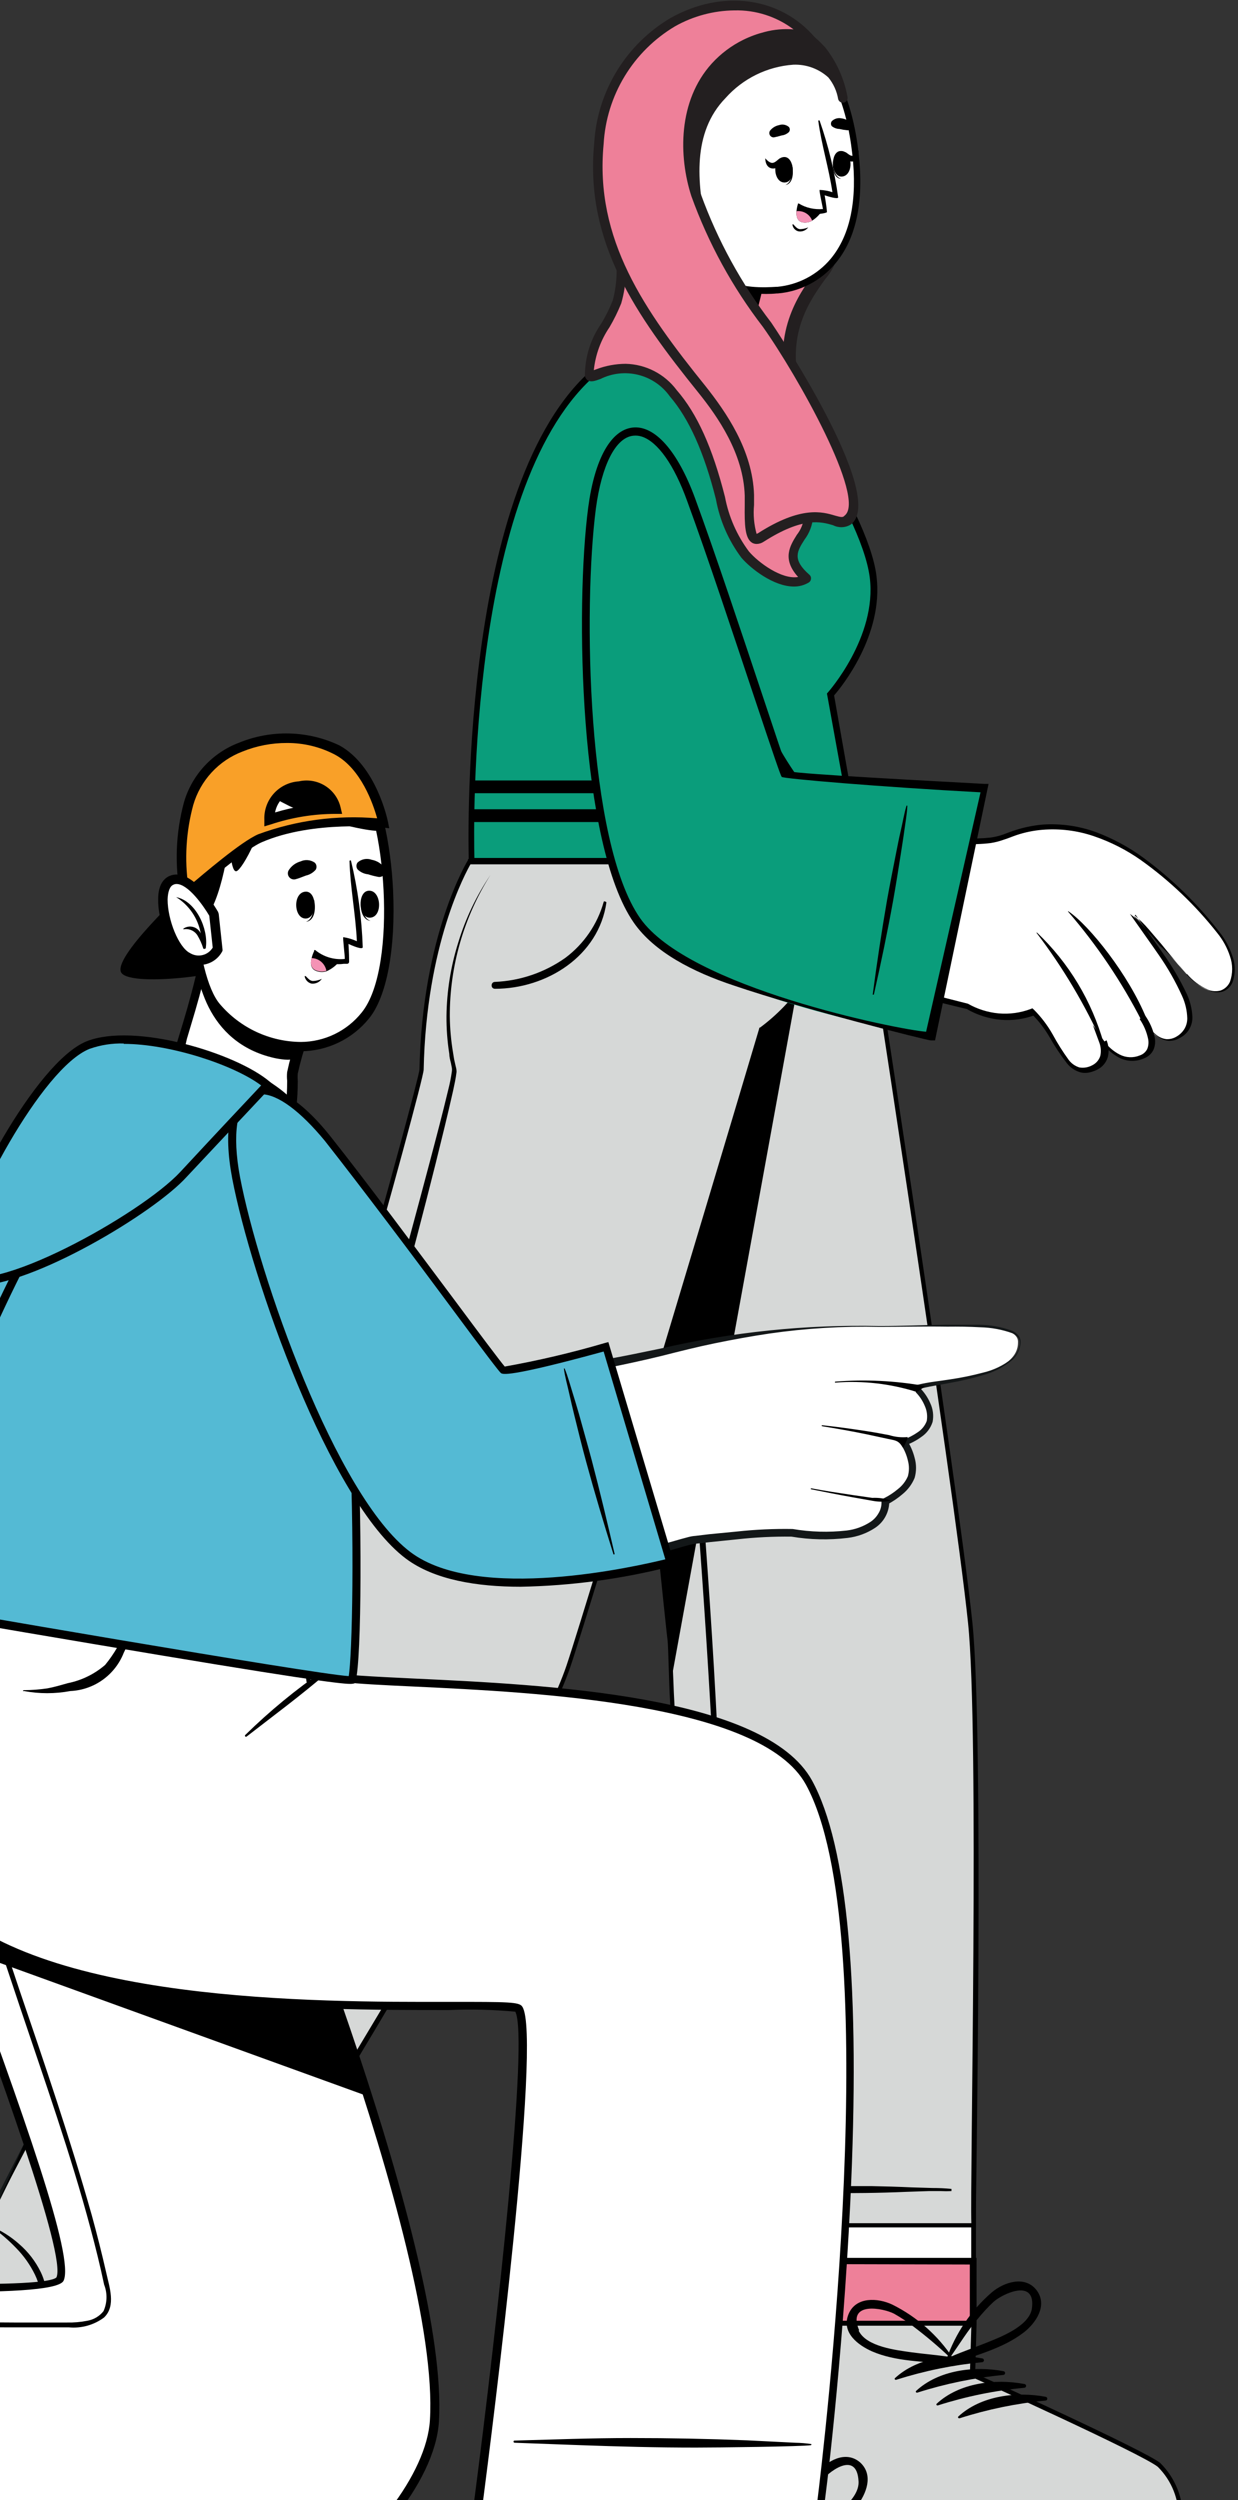 <svg width="372" height="751" viewBox="0 0 372 751" fill="none" xmlns="http://www.w3.org/2000/svg">
<rect x="0" y="0" width="372" height="751" fill="#333333" stroke="none"/>
<g clip-path="url(#clip0_1_16809)">
<path d="M238.833 118.441C231.978 93.661 249.481 82.631 250.017 76.618C250.205 74.264 249.699 71.907 248.561 69.839C245.391 64.736 240.941 60.551 235.655 57.698C223.81 50.534 210.873 45.359 197.355 42.378C196.742 42.378 192.108 39.889 192.261 41.421C197.279 83.55 182.457 93.316 183.606 104.002C183.912 107.142 194.291 93.508 212.024 124.147C224.778 146.131 245.421 151.876 244.731 138.356C244.157 129.356 240.289 124.109 238.833 118.441Z" fill="#EE8099"/>
<path d="M238.45 147.548C230.79 147.548 218.726 139.888 210.262 125.143C197.355 102.891 188.967 105.227 185.789 105.993C185.29 106.221 184.748 106.339 184.199 106.339C183.651 106.339 183.109 106.221 182.61 105.993C182.313 105.781 182.067 105.507 181.888 105.189C181.71 104.872 181.603 104.519 181.576 104.155C181.529 99.828 182.542 95.555 184.525 91.708C188.125 82.822 193.563 69.341 190.27 41.612C190.205 41.208 190.253 40.794 190.408 40.416C190.564 40.037 190.82 39.709 191.151 39.468C192.491 38.434 194.368 39.085 197.087 40.234L197.776 40.502C211.435 43.494 224.522 48.667 236.535 55.821C242.131 58.857 246.832 63.307 250.17 68.728C251.418 71.08 251.988 73.731 251.817 76.388C251.16 79.138 249.846 81.688 247.987 83.818C243.199 90.482 235.961 100.593 240.633 117.522C241.21 119.37 241.888 121.186 242.663 122.96C244.885 127.648 246.185 132.718 246.493 137.897C246.817 139.775 246.453 141.707 245.468 143.339C244.483 144.971 242.944 146.193 241.131 146.782C240.284 147.178 239.379 147.437 238.45 147.548ZM189.236 101.589C194.521 101.589 202.985 104.806 213.594 123.075C222.518 138.395 234.965 144.867 240.097 143.374C241.974 142.799 242.855 141.114 242.701 138.318C242.372 133.582 241.137 128.954 239.063 124.684C238.218 122.763 237.489 120.793 236.88 118.785C231.71 100.095 239.867 88.644 244.77 81.827C246.177 80.205 247.268 78.335 247.987 76.311C248.16 74.329 247.733 72.341 246.761 70.605C243.742 65.79 239.534 61.834 234.544 59.115C222.863 52.104 210.123 47.033 196.819 44.102L195.593 43.642L194.291 43.106C197.202 70.452 191.725 84.01 188.087 92.895C186.716 95.751 185.787 98.799 185.329 101.934C186.617 101.697 187.931 101.632 189.236 101.742V101.589Z" fill="#231F20"/>
<path d="M193.104 98.793C193.448 101.55 204.364 120.164 216.581 120.853C220.411 121.083 230.637 75.966 230.637 75.966L206.087 56.281L202.525 53.638C202.525 53.638 200.917 59.766 198.963 67.426C198.963 67.77 198.772 68.115 198.695 68.498C198.619 68.881 198.427 69.341 198.351 69.724C198.044 70.873 197.738 72.06 197.47 73.209C197.202 74.358 197.01 74.971 196.819 75.89C196.627 76.809 196.436 77.728 196.206 78.686C194.733 85.313 193.697 92.03 193.104 98.793Z" fill="white"/>
<path d="M216.58 121.811C203.711 121.045 192.604 101.627 192.26 98.832C192.816 91.965 193.839 85.145 195.324 78.418L195.975 75.584C195.975 74.78 196.319 74.014 196.511 73.248V72.903L197.43 69.418C197.43 69.111 197.43 68.767 197.698 68.384V68.154C197.698 67.809 197.698 67.465 197.966 67.082C199.92 59.422 201.528 53.332 201.528 53.332L201.873 51.953L206.584 55.438L231.631 75.507V76.082C223.167 113.807 218.763 121.811 216.58 121.811ZM194.06 98.832C194.405 101.244 204.975 119.36 216.618 120.011C218.801 118.9 224.929 97.031 229.602 76.427L205.511 57.277L203.098 55.477L199.881 67.886L199.537 69.226L199.269 70.184C198.962 71.333 198.656 72.52 198.388 73.669V74.014C198.388 74.78 198.005 75.507 197.851 76.312L197.2 79.107C195.744 85.572 194.696 92.121 194.06 98.717V98.832Z" fill="black"/>
<path d="M198.962 67.426C203.52 85.924 218.112 100.823 224.546 103.963L230.635 75.966L206.086 56.281L202.524 53.638C202.524 53.638 200.915 59.766 198.962 67.426Z" fill="black"/>
<path d="M257.063 46.286C260.893 80.257 241.131 86.73 233.663 87.189C226.999 87.649 204.287 89.64 196.972 56.243C189.657 22.846 204.21 10.284 219.339 7.833C234.467 5.382 253.234 12.314 257.063 46.286Z" fill="white"/>
<path d="M230.216 88.299C212.139 88.299 200.649 77.575 196.015 56.434C192.491 40.272 193.678 27.595 199.845 18.786C202.109 15.567 205.012 12.848 208.372 10.799C211.732 8.75 215.478 7.414 219.377 6.875C223.363 6.134 227.458 6.217 231.41 7.119C235.362 8.022 239.088 9.724 242.357 12.122C250.936 18.594 256.183 30.046 258.021 46.17C259.63 60.532 257.293 71.639 251.051 79.107C248.91 81.688 246.277 83.817 243.305 85.369C240.332 86.921 237.081 87.865 233.739 88.146H233.433C232.361 88.261 231.173 88.299 230.216 88.299ZM224.892 8.215C223.083 8.22 221.276 8.374 219.492 8.675C215.851 9.169 212.35 10.407 209.208 12.311C206.065 14.215 203.347 16.745 201.223 19.743C195.593 28.093 194.444 40.272 197.891 55.936C204.938 88.031 226.309 86.576 233.318 86.154H233.624C239.842 85.56 245.577 82.548 249.595 77.767C255.493 70.681 257.676 60.111 256.106 46.285C254.344 30.697 249.327 19.667 241.208 13.501C236.503 9.984 230.765 8.126 224.892 8.215Z" fill="black"/>
<path d="M254.576 39.123C253.789 39.051 253.008 38.923 252.239 38.74C251.402 38.718 250.595 38.422 249.941 37.897C249.777 37.683 249.688 37.42 249.688 37.15C249.688 36.88 249.777 36.617 249.941 36.403C250.322 36.026 250.792 35.75 251.308 35.603C251.823 35.456 252.368 35.441 252.89 35.561C253.977 35.696 254.982 36.211 255.725 37.016C255.884 37.217 255.981 37.459 256.003 37.715C256.025 37.97 255.971 38.226 255.849 38.45C255.726 38.675 255.54 38.859 255.313 38.978C255.087 39.098 254.83 39.148 254.576 39.123Z" fill="black"/>
<path d="M232.552 41.268C233.328 41.117 234.095 40.925 234.85 40.693C235.684 40.601 236.465 40.238 237.072 39.659C237.236 39.445 237.326 39.183 237.326 38.913C237.326 38.642 237.236 38.38 237.072 38.166C236.671 37.811 236.182 37.571 235.657 37.47C235.131 37.369 234.588 37.411 234.084 37.591C233.004 37.806 232.038 38.404 231.365 39.276C231.238 39.479 231.169 39.714 231.166 39.954C231.163 40.193 231.227 40.429 231.35 40.635C231.473 40.841 231.65 41.009 231.862 41.121C232.074 41.233 232.313 41.283 232.552 41.268Z" fill="black"/>
<path d="M237.954 49.465C237.954 49.465 237.763 49.465 237.954 49.694C238.184 51.992 237.954 54.711 236.001 55.592C238.414 55.209 238.529 51.609 237.954 49.465Z" fill="black"/>
<path d="M235.73 47.165C231.9 47.165 232.168 54.825 235.73 54.825C239.292 54.825 238.832 47.204 235.73 47.165Z" fill="black"/>
<path d="M234.238 47.626C233.625 48.047 232.974 48.813 232.208 48.928C231.442 49.043 230.561 48.277 229.948 47.549C229.948 49.004 230.561 50.46 232.093 50.613C233.625 50.766 234.506 49.464 234.812 48.009C234.774 47.817 234.506 47.434 234.238 47.626Z" fill="black"/>
<path d="M250.323 47.817C250.323 47.817 250.323 47.817 250.323 48.047C250.323 50.383 250.667 53.026 252.774 53.753C250.323 53.6 250.016 50.038 250.323 47.817Z" fill="black"/>
<path d="M252.468 45.367C256.298 45.022 256.642 52.529 253.157 53.026C249.672 53.524 249.327 45.673 252.468 45.367Z" fill="black"/>
<path d="M254.152 45.749C254.765 46.132 255.416 46.821 256.105 46.821C256.795 46.821 257.484 45.979 257.982 45.174C257.982 46.591 257.714 48.123 256.373 48.468C255.033 48.813 254.114 47.626 253.693 46.208C253.616 46.055 253.807 45.634 254.152 45.749Z" fill="black"/>
<path d="M238.412 67.427C238.948 68.001 239.484 68.729 240.327 68.844C241.197 68.835 242.056 68.653 242.855 68.307C242.522 68.759 242.069 69.11 241.549 69.32C241.028 69.529 240.459 69.59 239.906 69.495C239.431 69.373 239.005 69.111 238.683 68.741C238.362 68.372 238.16 67.913 238.105 67.427C238.105 67.427 238.335 67.35 238.412 67.427Z" fill="black"/>
<path d="M247.795 58.656C247.795 58.656 248.408 62.103 248.485 63.75C248.485 63.75 248.102 63.98 247.527 64.056C246.131 64.376 244.673 64.298 243.319 63.831C241.965 63.364 240.769 62.526 239.867 61.414C239.867 61.414 239.867 61.107 240.097 61.184C242.242 62.537 244.77 63.156 247.297 62.946C247.297 62.486 246.033 57.086 246.301 57.047C247.604 57.1 248.892 57.332 250.131 57.737C249.059 50.498 246.838 43.489 245.88 36.289C245.898 36.248 245.927 36.213 245.965 36.189C246.002 36.164 246.046 36.151 246.091 36.151C246.136 36.151 246.179 36.164 246.217 36.189C246.254 36.213 246.284 36.248 246.301 36.289C248.907 43.747 250.767 51.444 251.855 59.269C251.893 59.996 248.446 58.886 247.795 58.656Z" fill="black"/>
<path d="M247.336 62.792C246.549 64.213 245.416 65.412 244.042 66.278C243.271 66.741 242.371 66.942 241.476 66.852C239.523 66.661 239.217 64.937 239.332 63.444C239.413 62.637 239.58 61.841 239.829 61.069C242.087 62.423 244.715 63.026 247.336 62.792Z" fill="black"/>
<path d="M244.042 66.276C243.271 66.739 242.371 66.941 241.476 66.851C239.523 66.659 239.217 64.936 239.332 63.442C240.321 63.318 241.324 63.529 242.178 64.043C243.033 64.557 243.689 65.344 244.042 66.276Z" fill="#F494B7"/>
<path d="M352.467 759.457C347.833 761.027 226.615 760.644 221.56 757.427C219.645 756.202 218.572 736.86 217.73 713.498C217.73 708.442 217.5 703.234 217.423 697.91C217.423 691.629 217.232 685.271 217.194 679.105C217.118 661.67 218.399 644.255 221.024 627.018H292.452V697.91L292.03 713.498C292.03 713.498 342.739 736.478 347.909 740.499C353.08 744.52 357.101 757.963 352.467 759.457Z" fill="white"/>
<path d="M281.421 760.874C260.97 760.874 224.47 760.031 221.215 757.963C220.372 757.427 218.457 756.24 217.385 713.498C217.385 708.94 217.117 703.846 217.04 697.91C217.04 690.939 217.04 684.812 216.811 679.105C216.837 661.652 218.194 644.226 220.87 626.98V626.367H293.256V697.948L292.835 713.268C297.89 715.566 343.466 736.247 348.445 740.077C350.699 742.263 352.462 744.902 353.617 747.821C354.773 750.739 355.295 753.87 355.148 757.006C355.115 757.697 354.88 758.363 354.472 758.922C354.063 759.48 353.499 759.906 352.85 760.146C350.973 760.759 331.211 761.065 308.154 761.065C299.346 760.989 290.23 760.95 281.421 760.874ZM222.058 627.631C219.699 644.694 218.356 661.882 218.036 679.105C218.036 684.812 218.036 690.939 218.228 697.91C218.228 703.846 218.457 708.902 218.572 713.459C219.53 749.614 221.062 756.201 221.866 756.891C223.896 758.155 240.326 759.227 281.46 759.572C317.078 759.916 350.169 759.572 352.275 758.844C353.041 758.614 353.539 757.887 353.769 756.699C353.853 753.795 353.342 750.904 352.269 748.203C351.195 745.503 349.581 743.051 347.526 740.997C342.471 736.975 292.26 714.187 291.762 714.187L291.379 713.996L291.839 698.025V627.631H222.058Z" fill="black"/>
<path d="M352.467 759.456C347.832 761.026 226.615 760.643 221.559 757.426C219.645 756.2 218.572 736.859 217.73 713.497C217.73 708.441 217.5 703.232 217.423 697.909C217.423 691.628 217.232 685.27 217.193 679.104H292.451V697.909L292.03 713.497C292.03 713.497 342.738 736.476 347.909 740.498C353.079 744.519 357.101 757.962 352.467 759.456Z" fill="#EE8099"/>
<path d="M311.87 761.294H287.167C263.842 761.064 224.241 760.375 221.024 758.345C220.028 757.694 218.113 756.507 216.964 713.611C216.964 708.556 216.734 703.386 216.658 698.062C216.658 691.781 216.466 685.423 216.428 679.219V678.261H293.448V698.024L293.026 712.999C298.963 715.68 343.581 735.978 348.56 739.808C350.843 742.042 352.629 744.73 353.804 747.7C354.978 750.669 355.515 753.853 355.378 757.043C355.336 757.801 355.07 758.531 354.613 759.138C354.156 759.745 353.529 760.202 352.812 760.452C350.858 761.026 333.049 761.294 311.87 761.294ZM218.343 680.061C218.343 685.921 218.343 691.972 218.573 697.909C218.573 703.232 218.572 708.403 218.879 713.458C219.875 750.264 221.483 755.932 222.096 756.66C223.666 757.579 241.705 758.843 287.205 759.264C323.13 759.609 350.246 759.264 352.084 758.575C352.442 758.396 352.745 758.123 352.96 757.786C353.176 757.449 353.297 757.06 353.31 756.66C353.396 753.822 352.897 750.997 351.843 748.361C350.788 745.725 349.202 743.335 347.182 741.34C342.203 737.51 292.031 714.531 291.533 714.531L290.92 714.301L291.418 698.062V680.253L218.343 680.061Z" fill="black"/>
<path d="M352.887 759.687C349.862 760.644 293.332 760.874 252.198 760.031C242.662 759.801 233.968 758.959 226.921 759.227C225.895 759.393 224.845 759.332 223.846 759.047C222.846 758.763 221.922 758.262 221.138 757.58C218.801 756.086 217.691 727.707 217.308 697.757H292.451L291.991 713.421C291.991 713.421 343.006 736.401 348.215 740.575C353.423 744.75 357.56 758.116 352.887 759.687Z" fill="#D6D8D7"/>
<path d="M252.161 760.644C242.548 760.644 233.816 760.299 226.884 759.878C221.943 759.571 221.56 758.614 220.794 758.116C220.028 757.618 217.577 756.048 216.543 697.795V697.144H293.142L292.682 712.999C297.776 715.297 343.62 735.979 348.637 740.077C350.894 742.278 352.661 744.93 353.822 747.86C354.984 750.79 355.514 753.933 355.378 757.082C355.34 757.782 355.099 758.455 354.684 759.02C354.269 759.585 353.698 760.016 353.042 760.261C351.242 760.874 331.594 761.18 307.389 761.18C289.733 761.18 269.473 761.027 252.161 760.644ZM354.152 756.814C354.254 753.896 353.751 750.988 352.677 748.273C351.603 745.558 349.98 743.094 347.91 741.035C342.816 736.975 292.337 714.225 291.801 713.957H291.418L291.878 698.637H217.807C218.726 749.575 220.718 756.622 221.637 757.273C222.556 757.925 221.867 758.499 227.114 758.844C234.007 759.265 242.74 759.38 252.353 759.61C295.746 760.491 350.093 760.184 352.812 759.303C353.258 759.08 353.626 758.726 353.866 758.287C354.105 757.849 354.205 757.349 354.152 756.852V756.814Z" fill="black"/>
<path d="M295.247 708.48C286.438 706.794 275.676 708.135 268.935 714.378C268.667 714.608 268.936 714.991 269.318 714.876C277.736 712.199 286.415 710.427 295.209 709.59C295.333 709.562 295.444 709.494 295.525 709.396C295.606 709.299 295.652 709.177 295.656 709.05C295.661 708.923 295.623 708.798 295.549 708.695C295.475 708.592 295.369 708.516 295.247 708.48Z" fill="black"/>
<path d="M301.606 712.31C292.798 710.625 282.035 711.965 275.295 718.208C275.027 718.476 275.295 718.821 275.639 718.744C284.068 716.051 292.76 714.267 301.568 713.421C301.692 713.393 301.803 713.324 301.884 713.227C301.965 713.129 302.011 713.007 302.016 712.88C302.02 712.753 301.982 712.628 301.908 712.525C301.834 712.422 301.728 712.346 301.606 712.31Z" fill="black"/>
<path d="M307.771 716.14C299.001 714.493 288.201 715.796 281.46 722.077C281.23 722.306 281.46 722.689 281.843 722.574C290.256 719.879 298.937 718.107 307.733 717.289C307.886 717.294 308.034 717.239 308.145 717.134C308.256 717.03 308.322 716.886 308.327 716.734C308.332 716.581 308.276 716.433 308.172 716.322C308.068 716.211 307.924 716.145 307.771 716.14Z" fill="black"/>
<path d="M314.283 720.008C305.474 718.323 294.712 719.664 287.972 725.907C287.704 726.136 287.972 726.519 288.355 726.443C296.77 723.75 305.45 721.965 314.245 721.119C314.369 721.091 314.48 721.023 314.561 720.925C314.642 720.827 314.688 720.706 314.692 720.579C314.697 720.452 314.659 720.327 314.585 720.224C314.511 720.121 314.405 720.045 314.283 720.008Z" fill="black"/>
<path d="M311.601 688.142C308.154 683.393 301.72 685.5 298.043 688.602C291.807 693.986 287.103 700.923 284.409 708.709C284.396 708.745 284.392 708.783 284.398 708.821C284.404 708.858 284.419 708.894 284.441 708.924C284.464 708.954 284.494 708.979 284.529 708.995C284.563 709.011 284.601 709.018 284.639 709.016C284.625 709.19 284.654 709.364 284.723 709.524C284.792 709.684 284.899 709.825 285.035 709.935C285.171 710.044 285.331 710.119 285.502 710.152C285.674 710.186 285.85 710.177 286.017 710.126C293.294 707.445 301.337 705.492 307.618 700.666C311.218 697.87 314.818 692.662 311.601 688.142ZM296.282 703.807C292.72 705.224 289.158 706.449 285.634 707.981C288.315 704.152 290.805 700.054 293.869 696.492C295.315 694.719 296.876 693.043 298.541 691.474C301.146 689.1 311.525 684.083 310.031 693.734C308.959 698.943 300.38 702.16 296.282 703.807Z" fill="black"/>
<path d="M262.004 706.336C269.243 709.476 277.592 709.323 285.328 710.166C286.094 710.166 286.516 709.4 286.362 708.749C286.395 708.733 286.422 708.708 286.441 708.678C286.46 708.647 286.47 708.612 286.47 708.576C286.47 708.54 286.46 708.505 286.441 708.474C286.422 708.444 286.395 708.42 286.362 708.404C281.814 701.54 275.54 695.992 268.17 692.318C263.842 690.25 257.063 689.79 254.919 695.305C252.774 700.821 257.983 704.536 262.004 706.336ZM258.174 700.055C254.344 691.093 265.566 693.39 268.668 695.037C270.686 696.173 272.619 697.453 274.451 698.867C278.228 701.719 281.846 704.775 285.29 708.021C281.46 707.408 277.63 707.14 273.992 706.642C269.472 705.991 260.242 704.995 257.983 700.055H258.174Z" fill="black"/>
<path d="M177.324 258.885C177.324 258.885 200.687 489.791 201.223 492.702C201.223 493.123 201.491 497.566 201.683 504.804C202.946 544.559 217.5 668.496 217.5 668.496H292.452C292.452 668.496 294.98 521.694 291.418 487.455C286.86 443.755 258.212 258.885 258.212 258.885H177.324Z" fill="#D6D8D7"/>
<path d="M216.887 668.494C216.887 667.269 202.295 544.098 201.069 504.803C200.84 497.143 200.686 493.313 200.61 492.854C200.074 489.905 177.63 268.381 176.711 258.96V258.271H258.94V258.807C259.246 260.645 287.664 444.175 292.183 487.377C295.707 521.234 293.141 667.001 293.179 668.456V669.107H216.887V668.494ZM290.881 487.492C286.515 445.363 259.476 270.641 257.752 259.534H178.051C179.469 273.628 201.337 489.828 201.874 492.586C201.874 492.892 201.874 494.577 202.333 504.765C203.52 542.643 217.883 658.269 218.151 667.843H291.877C291.417 657.043 294.29 520.161 290.881 487.492Z" fill="black"/>
<path d="M214.514 500.859C211.552 450.84 207.135 400.924 201.262 351.109C197.892 323.074 193.87 295.115 189.772 267.157C189.772 266.889 189.351 266.927 189.389 267.157C196.743 316.946 201.99 367.08 206.471 417.214C210.952 467.347 214.131 517.404 216.16 567.615C217.309 596.033 218.19 624.528 219.109 652.984C219.109 653.126 219.166 653.263 219.267 653.363C219.367 653.464 219.503 653.52 219.646 653.52C219.788 653.52 219.924 653.464 220.025 653.363C220.125 653.263 220.182 653.126 220.182 652.984C218.918 602.238 217.463 551.491 214.514 500.859Z" fill="black"/>
<path d="M285.903 657.542C284.019 657.357 282.127 657.267 280.235 657.273L273.915 657.082C269.856 656.89 265.796 656.776 261.698 656.699C253.54 656.699 245.344 656.699 237.148 656.89L230.407 657.197C227.994 657.197 225.582 657.542 223.207 657.542V657.81C227.305 657.81 231.48 658.231 235.616 658.384C239.752 658.537 243.735 658.652 247.795 658.729C255.991 658.882 264.175 658.78 272.345 658.422L279.124 658.193H282.724C283.783 658.251 284.844 658.251 285.903 658.193V657.542Z" fill="black"/>
<path d="M177.324 258.885C177.324 258.885 200.687 489.791 201.223 492.702C201.223 493.123 201.491 497.566 201.683 504.804L246.493 258.885H177.324Z" fill="black"/>
<path d="M105.244 755.358C100.38 754.861 -14.595 699.748 -17.888 694.731C-19.114 692.854 7.236 646.052 9.572 641.303C12.483 635.328 15.47 629.392 18.419 623.686C31.173 598.868 41.169 579.297 41.169 579.297L100.533 598.446L82.073 654.823L75.983 674.624L69.166 688.641C69.166 688.641 105.933 730.426 108.921 736.286C111.908 742.145 110.108 755.856 105.244 755.358Z" fill="white"/>
<path d="M41.439 580.139C39.562 583.433 30.485 601.587 18.996 623.953C16.047 629.698 13.059 635.635 10.148 641.609C8.463 645.056 7.008 648.656 5.591 652.103C5.055 653.367 -17.81 693.428 -17.389 694.233C-16.048 696.224 3.14 708.71 40.443 725.983C72.768 740.996 103.063 754.324 105.284 754.554C105.745 754.575 106.202 754.459 106.598 754.22C106.993 753.982 107.309 753.632 107.505 753.214C108.802 750.601 109.543 747.747 109.681 744.834C109.82 741.92 109.353 739.009 108.31 736.285C105.399 730.579 69.014 689.215 68.632 688.794L68.363 688.449L103.982 617.251L41.439 580.139Z" fill="#D6D8D7"/>
<path d="M105.474 755.704H105.206C102.64 755.436 69.472 740.69 40.097 727.056C2.027 709.4 -16.739 697.106 -18.118 694.923C-18.578 694.08 -18.731 693.735 -0.692 661.525C2.104 656.547 4.517 652.219 4.708 651.798C6.125 648.312 7.581 644.712 9.304 641.227C12.215 635.176 15.202 629.239 18.151 623.571C23.207 613.766 27.765 604.728 31.48 597.412C36.344 587.876 39.561 581.557 40.633 579.68L41.093 578.837L105.244 617.137L69.549 688.565C72.038 691.399 106.316 730.426 109.227 736.094C110.334 738.972 110.828 742.05 110.676 745.13C110.524 748.21 109.731 751.225 108.346 753.98C108.051 754.486 107.633 754.908 107.131 755.21C106.629 755.511 106.059 755.681 105.474 755.704ZM-16.318 694.157C-14.212 696.186 3.33 707.868 40.901 725.294C75.371 741.265 103.367 753.521 105.436 753.789C105.857 753.789 106.316 753.482 106.776 752.831C107.965 750.362 108.642 747.677 108.767 744.939C108.892 742.201 108.462 739.466 107.504 736.899C105.091 732.15 77.439 700.323 67.979 689.561L67.251 688.756L102.755 617.788L41.82 581.442C40.403 584.046 37.301 590.174 33.203 598.255C29.373 605.57 24.892 614.571 19.837 624.414C16.926 630.082 13.938 635.903 10.989 642.031C9.304 645.478 7.849 649.04 6.47 652.487C6.47 652.87 4.9 655.398 0.955 662.445C-4.713 672.594 -15.131 691.131 -16.318 694.157Z" fill="#131718"/>
<path d="M105.245 755.358C100.381 754.86 -14.594 699.747 -17.888 694.73C-17.888 694.73 7.237 646.052 9.573 641.303C12.484 635.328 15.471 629.392 18.42 623.685C42.051 634.217 63.69 646.435 84.869 655.665L75.984 674.623L69.167 688.641C69.167 688.641 105.934 730.425 108.921 736.285C111.909 742.145 110.109 755.856 105.245 755.358Z" fill="#EE8099"/>
<path d="M105.515 756.316H105.132C102.144 756.009 66.832 739.311 42.665 727.591C24.971 718.974 -16.507 698.599 -18.613 695.267L-18.92 694.769L-18.69 694.309C-18.422 693.811 6.473 645.593 8.77 640.882C11.681 634.907 14.669 628.971 17.618 623.226L18.039 622.421L18.843 622.804C30.333 627.975 41.593 633.567 52.355 638.967C63.845 644.712 74.492 650.112 85.293 654.823L86.212 655.206L76.867 674.93L70.356 688.373C74.645 693.237 106.932 730.081 109.804 735.711C110.968 738.689 111.491 741.879 111.34 745.073C111.188 748.267 110.365 751.393 108.923 754.248C108.6 754.872 108.11 755.395 107.509 755.76C106.908 756.125 106.218 756.317 105.515 756.316ZM105.515 754.401C106.204 754.401 106.855 754.056 107.468 753.175C108.721 750.61 109.435 747.815 109.567 744.963C109.699 742.111 109.245 739.262 108.234 736.592C105.323 730.885 68.977 689.56 68.594 689.139L68.173 688.679L75.296 674.087L83.76 656.163C73.228 651.529 62.696 646.282 51.627 640.843C40.559 635.405 30.256 630.12 18.996 625.064C16.201 630.541 13.366 636.209 10.571 641.878C8.426 646.32 -13.635 689.062 -16.545 694.692C-9.192 700.514 98.927 753.635 105.361 754.401H105.515Z" fill="#131718"/>
<path d="M105.55 755.702C100.648 755.166 -15.016 699.785 -18.31 694.729C-8.119 677.388 1.088 659.487 9.266 641.11L76.098 674.507L69.243 688.601C69.243 688.601 106.24 730.731 109.265 736.514C112.291 742.297 110.414 756.2 105.55 755.702Z" fill="#D6D8D7"/>
<path d="M105.474 756.315C102.755 756.047 69.32 740.995 39.906 727.475C21.216 718.82 -16.701 698.33 -18.845 695.074C-19.458 694.117 -14.441 694.27 8.654 640.766L9.037 640.153L77.094 674.086L65.145 682.972C68.975 687.146 107.006 730.386 109.917 736.093C111.062 739.036 111.575 742.186 111.423 745.34C111.271 748.494 110.458 751.581 109.036 754.4C108.72 754.964 108.266 755.439 107.717 755.781C107.168 756.122 106.541 756.319 105.895 756.353L105.474 756.315ZM9.726 641.838C-12.603 684.81 -18.079 693.466 -17.62 694.385C-16.279 696.415 3.062 708.939 40.595 726.327C73.073 741.378 103.521 754.821 105.704 755.051C106.177 755.055 106.642 754.929 107.047 754.685C107.453 754.442 107.783 754.092 108.002 753.672C109.29 751.043 110.025 748.178 110.164 745.253C110.302 742.329 109.84 739.407 108.806 736.667C105.857 730.923 63.766 683.585 63.383 683.048L63.115 682.704L75.371 674.622L9.726 641.838Z" fill="black"/>
<path d="M106.01 750.035C85.903 740.269 9.534 702.697 -11.071 694.54C-11.3 694.54 -11.071 694.54 -11.071 694.54C8.653 704.689 85.329 741.609 105.934 750.265C106.317 750.571 106.432 750.265 106.01 750.035Z" fill="black"/>
<path d="M74.146 685.271C66.792 680.139 56.451 676.883 47.719 679.794C47.413 679.794 47.719 680.407 47.719 680.407C56.492 681.458 65.13 683.422 73.495 686.267C73.627 686.353 73.788 686.383 73.942 686.351C74.097 686.319 74.232 686.226 74.318 686.094C74.404 685.962 74.435 685.801 74.402 685.647C74.37 685.492 74.278 685.357 74.146 685.271Z" fill="black"/>
<path d="M78.36 691.398C71.045 686.227 60.704 683.01 51.972 685.921C51.627 685.921 51.78 686.495 51.972 686.534C60.748 687.562 69.389 689.526 77.747 692.393C77.879 692.475 78.038 692.5 78.189 692.464C78.34 692.428 78.47 692.334 78.551 692.202C78.633 692.07 78.658 691.911 78.622 691.76C78.586 691.609 78.492 691.479 78.36 691.398Z" fill="black"/>
<path d="M82.535 697.603C75.219 692.432 64.879 689.215 56.146 692.126C55.802 692.126 56.146 692.7 56.146 692.739C64.938 693.753 73.593 695.717 81.96 698.599C82.092 698.675 82.249 698.695 82.396 698.656C82.469 698.636 82.537 698.603 82.597 698.557C82.657 698.511 82.707 698.453 82.745 698.388C82.783 698.322 82.807 698.25 82.817 698.175C82.827 698.101 82.822 698.025 82.802 697.952C82.783 697.879 82.749 697.81 82.703 697.751C82.657 697.691 82.6 697.64 82.535 697.603Z" fill="black"/>
<path d="M86.748 703.654C79.432 698.483 69.053 695.266 60.359 698.177C60.015 698.177 60.168 698.751 60.359 698.79C69.138 699.804 77.781 701.768 86.135 704.65C86.267 704.731 86.426 704.756 86.577 704.72C86.727 704.684 86.858 704.59 86.939 704.458C87.02 704.326 87.046 704.167 87.01 704.016C86.974 703.865 86.88 703.735 86.748 703.654Z" fill="black"/>
<path d="M97.395 673.513C96.246 667.73 89.505 667.002 84.871 668.304C76.965 670.644 69.817 675.03 64.151 681.02C64.151 681.02 64.151 681.288 64.151 681.403C64.069 681.556 64.025 681.726 64.023 681.9C64.022 682.073 64.062 682.244 64.141 682.399C64.221 682.553 64.336 682.686 64.478 682.786C64.619 682.886 64.783 682.95 64.955 682.973C72.615 683.509 80.888 685.08 88.548 683.279C93.297 682.284 98.505 678.952 97.395 673.513ZM76.905 681.441C73.075 681.441 69.245 680.867 65.415 680.828C69.371 678.227 73.462 675.837 77.671 673.666C79.711 672.636 81.823 671.752 83.99 671.024C87.36 669.913 98.888 669.607 93.488 677.764C90.616 682.284 81.462 681.633 76.905 681.441Z" fill="black"/>
<path d="M44.771 669.645C50.095 675.466 57.755 678.76 64.457 682.666C64.611 682.741 64.781 682.777 64.952 682.773C65.123 682.768 65.291 682.723 65.441 682.64C65.591 682.558 65.719 682.441 65.814 682.299C65.909 682.157 65.969 681.994 65.989 681.824C66.028 681.824 66.066 681.816 66.102 681.8C66.137 681.785 66.168 681.761 66.194 681.732C66.219 681.703 66.238 681.669 66.249 681.632C66.26 681.595 66.263 681.556 66.257 681.517C64.936 673.393 61.502 665.759 56.299 659.38C53.197 655.55 47.222 652.486 43.01 656.623C38.797 660.759 41.669 666.236 44.771 669.645ZM43.776 662.253C43.776 652.486 53.236 659.227 55.265 662.023C56.68 663.856 57.96 665.788 59.095 667.806C61.361 671.96 63.406 676.23 65.223 680.598C62.044 678.492 58.712 676.768 55.457 674.7C51.589 672.325 43.699 667.653 43.776 662.253Z" fill="black"/>
<path d="M258.326 258.885C258.326 258.885 252.045 292.244 228.759 309.21C228.759 309.21 177.477 480.906 170.812 500.707C159.323 534.64 88.852 646.627 88.852 646.627L19.913 617.903C19.913 617.903 75.102 480.6 82.954 470.757C88.162 464.207 126.768 325.028 126.806 321.389C127.649 280.524 141.36 258.77 141.36 258.77L258.326 258.885Z" fill="#D6D8D7"/>
<path d="M23.439 619.511L19.226 617.826C22.175 612.579 74.492 479.948 82.305 470.259C84.411 467.578 93.258 439.389 106.012 394.771C116.544 358.003 125.966 323.036 126.042 321.313C126.847 280.715 140.52 258.578 140.634 258.348V258.042L258.903 258.272V259C258.903 259.344 252.354 292.626 229.297 309.593C227.229 316.449 177.861 481.633 171.35 500.821C159.861 534.41 89.39 648.159 89.39 648.159L23.439 619.511ZM141.554 259.306C139.945 262.063 128.072 283.664 127.306 321.313C127.306 323.304 117.348 359.803 107.276 395.039C99.616 421.848 86.364 467.195 83.3 471.025C75.832 480.408 26.349 607.485 20.872 617.175L88.854 646.512C93.373 638.124 159.248 532.725 170.202 500.4C176.789 480.944 227.651 310.742 228.148 308.904V308.712H228.34C249.175 293.392 256.337 264.553 257.447 259.536L141.554 259.306Z" fill="black"/>
<path d="M181.383 270.987C179.494 277.675 175.456 283.556 169.894 287.724C163.679 292.127 156.324 294.64 148.714 294.962C147.45 294.962 147.335 296.992 148.714 297.03C164.264 297.03 179.928 287.187 182.226 271.063C181.881 270.719 181.383 270.642 181.383 270.987Z" fill="black"/>
<path d="M92.224 639.12C90.424 638.009 71.427 629.162 67.215 627.247C58.712 623.417 29.298 611.276 26.541 610.281C25.622 609.936 25.545 610.281 26.273 610.778C30.6 612.885 47.605 620.698 51.856 622.613C60.359 626.443 90.922 639.043 92.109 639.388C92.3 639.465 92.377 639.197 92.224 639.12Z" fill="black"/>
<path d="M147.374 262.83C143.17 269.054 139.917 275.869 137.722 283.052C135.448 290.241 134.248 297.726 134.16 305.265C134.135 309.048 134.417 312.827 135.003 316.564C135.003 317.483 135.271 318.44 135.501 319.36L135.769 320.738C135.831 321.132 135.831 321.532 135.769 321.926C135.515 323.745 135.157 325.548 134.697 327.326C132.973 334.564 131.058 341.803 129.143 349.042C121.483 377.958 113.517 406.835 105.244 435.598L99.04 457.161C97.968 460.722 96.895 464.322 95.746 467.884C95.172 469.646 94.597 471.446 93.946 473.055C93.295 474.663 92.376 476.349 91.457 477.995C84.41 491.132 76.788 504.039 69.396 517.061C69.396 517.061 36.612 584.429 28.876 598.983C28.531 599.634 28.876 600.094 29.412 599.174C36.114 590.442 71.082 518.056 71.082 518.056C78.741 505.15 86.401 492.243 93.448 479.068C94.368 477.421 95.172 475.697 96.053 473.974C96.934 472.25 97.355 470.374 97.968 468.574C99.117 465.012 100.189 461.412 101.3 457.85C103.444 450.65 105.551 443.488 107.619 436.287C115.662 407.41 123.628 378.57 130.905 349.501C132.705 342.224 134.505 334.986 136.152 327.632C136.535 325.794 136.956 323.994 137.186 322.002C137.186 321.47 137.109 320.941 136.956 320.432L136.65 319.092C136.42 318.172 136.305 317.253 136.152 316.334C135.532 312.676 135.199 308.975 135.156 305.265C135.117 290.247 139.355 275.528 147.374 262.83Z" fill="black"/>
<path d="M-2.913 668.688C0.29 670 3.244 671.852 5.819 674.164C8.488 676.477 10.663 679.303 12.215 682.475C13.784 685.694 14.358 689.308 13.862 692.854C13.774 693.736 13.607 694.607 13.364 695.459L12.522 697.948C12.18 698.741 11.783 699.509 11.334 700.246C10.913 701.012 10.453 701.74 9.994 702.467C11.331 699.383 12.133 696.093 12.368 692.739C12.56 689.478 11.914 686.221 10.492 683.28C9.036 680.308 7.109 677.592 4.785 675.237C2.443 672.803 -0.135 670.609 -2.913 668.688Z" fill="black"/>
<path d="M220.296 729.123C223.744 728.951 227.198 729.339 230.522 730.272C233.934 731.178 237.126 732.767 239.905 734.945C242.716 737.177 244.808 740.187 245.918 743.6C246.219 744.435 246.45 745.293 246.608 746.166L246.876 748.771C246.971 749.636 246.971 750.51 246.876 751.375C246.876 752.218 246.876 753.099 246.646 753.941C246.505 750.577 245.793 747.262 244.539 744.137C243.293 741.134 241.303 738.498 238.756 736.477C236.147 734.436 233.223 732.832 230.101 731.728C226.924 730.544 223.641 729.672 220.296 729.123Z" fill="black"/>
<path d="M256.335 246.936L258.479 258.693H141.59C141.59 258.693 141.59 254.251 141.59 246.821C141.59 245.595 141.59 244.331 141.59 242.991C141.59 241.65 141.59 239.888 141.59 238.203C141.59 236.518 141.59 235.676 141.59 234.373C142.93 199.904 149.25 138.625 176.978 112.85C196.779 94.543 212.75 91.517 225.274 106.415C228.414 110.245 259.36 152.375 262.003 173.363C264.301 191.976 249.211 208.713 249.211 208.713L253.883 234.488L254.573 238.318L255.454 243.106L256.335 246.936Z" fill="#0A9D7B"/>
<path d="M259.592 259.65H140.864V258.731C140.864 257.62 137.341 148.506 176.751 112.045C189.121 100.555 199.73 95.308 209.037 95.921C212.454 96.255 215.764 97.296 218.757 98.978C221.75 100.659 224.361 102.943 226.425 105.687C229.68 109.517 260.894 151.991 263.384 173.17C265.529 190.712 252.89 206.338 250.63 208.904L259.592 259.65ZM142.549 257.735H257.447L248.485 208.329L248.792 207.985C248.792 207.985 263.575 191.363 261.354 173.515C258.75 152.757 228.072 110.896 224.855 107.028C222.97 104.47 220.566 102.339 217.801 100.775C215.035 99.211 211.971 98.248 208.807 97.951C199.96 97.376 189.926 102.508 177.938 113.577C140.941 147.548 142.281 247.088 142.549 257.735Z" fill="black"/>
<path d="M256.335 246.934H141.438C141.438 245.709 141.438 244.445 141.438 243.104H255.531L256.335 246.934Z" fill="black"/>
<path d="M254.764 238.28H141.666C141.666 237.054 141.666 235.752 141.666 234.45H253.96L254.764 238.28Z" fill="black"/>
<path d="M356.603 292.665C368.323 305.572 375.944 292.09 365.489 279.298C338.679 246.399 316.772 245.135 302.601 251.072C284.601 258.732 247.986 238.586 239.982 234.22C234.505 231.271 216.16 188.261 203.215 158.119C192.414 133.148 177.133 136.978 175.639 166.277C174.49 189.257 191.189 260.991 209.879 272.787C239.139 291.209 279.124 299.597 279.124 299.597L290.614 302.431C293.552 304.17 296.846 305.221 300.249 305.506C303.651 305.792 307.074 305.303 310.261 304.078C317.538 310.857 319.759 323.458 327.036 321.428C327.942 321.244 328.794 320.856 329.528 320.294C330.262 319.732 330.858 319.01 331.271 318.183C331.685 317.356 331.904 316.446 331.914 315.522C331.923 314.598 331.722 313.684 331.326 312.849C331.326 312.849 336.305 320.508 343.16 317.406C350.016 314.304 343.16 305.648 343.16 305.648C343.16 305.648 348.139 316.449 355.033 310.857C362.693 304.652 350.131 288.835 340.594 275.085C344.194 277.69 348.982 284.277 356.603 292.665Z" fill="white"/>
<path d="M356.68 292.589C358.407 294.612 360.567 296.222 363 297.299C364.212 297.813 365.564 297.894 366.829 297.529C367.44 297.302 367.999 296.954 368.473 296.507C368.946 296.059 369.325 295.521 369.587 294.925C370.463 292.447 370.463 289.743 369.587 287.265C368.758 284.711 367.459 282.334 365.757 280.256C359.18 271.897 351.442 264.52 342.778 258.349C338.445 255.302 333.699 252.89 328.683 251.187C323.7 249.489 318.419 248.837 313.172 249.272C310.565 249.488 307.994 250.016 305.512 250.842C304.248 251.264 303.138 251.761 301.682 252.221C300.379 252.695 299.032 253.042 297.661 253.255C292.249 253.912 286.763 253.601 281.46 252.336C271.028 249.727 260.918 245.963 251.319 241.114C248.906 239.927 246.531 238.701 244.157 237.284L240.633 235.369C239.986 235.059 239.371 234.687 238.795 234.259C238.272 233.783 237.797 233.257 237.378 232.688C234.361 228.224 231.709 223.524 229.45 218.633C220.105 199.483 211.909 179.682 203.483 160.035C201.639 155.055 198.972 150.42 195.593 146.323C193.963 144.415 191.825 143.007 189.427 142.264C188.175 141.977 186.869 142.035 185.648 142.433C184.427 142.831 183.337 143.554 182.495 144.523C180.767 146.497 179.464 148.804 178.665 151.302C177.811 153.794 177.183 156.358 176.788 158.962C175.991 164.209 175.824 169.532 176.29 174.818C177.285 185.432 179.012 195.964 181.461 206.339C183.808 216.708 186.736 226.937 190.231 236.978C191.993 241.995 194.061 246.936 196.129 251.761C198.222 256.599 200.788 261.217 203.789 265.549C205.273 267.668 207.038 269.575 209.036 271.218C210.032 271.984 211.219 272.596 212.33 273.286L215.777 275.316C220.449 277.843 225.16 280.295 230.024 282.439C239.751 286.737 249.741 290.408 259.936 293.431C265.043 294.989 270.149 296.406 275.256 297.682C280.426 298.831 285.635 300.172 290.844 301.512C293.679 303.127 296.825 304.119 300.074 304.423C303.323 304.706 306.593 304.261 309.649 303.121L310.223 302.891L310.683 303.312C312.884 305.526 314.777 308.025 316.313 310.742C317.748 313.401 319.36 315.96 321.138 318.402C321.943 319.478 323.07 320.27 324.356 320.662C325.669 320.878 327.017 320.649 328.186 320.011C328.771 319.729 329.292 319.328 329.714 318.833C330.136 318.339 330.45 317.761 330.637 317.138C330.901 315.861 330.809 314.536 330.369 313.309L328.377 307.908L331.671 312.581C332.891 314.361 334.537 315.809 336.458 316.794C337.395 317.275 338.425 317.545 339.477 317.585C340.53 317.624 341.578 317.433 342.548 317.024C343.499 316.697 344.283 316.009 344.731 315.109C345.111 314.161 345.204 313.122 344.999 312.121C344.557 309.965 343.684 307.919 342.433 306.108L343.352 305.572C344.318 307.632 345.731 309.45 347.488 310.896C348.347 311.586 349.382 312.024 350.476 312.159C351.568 312.216 352.651 311.936 353.578 311.355C354.535 310.794 355.338 310.005 355.914 309.057C356.478 308.093 356.769 306.995 356.757 305.878C356.691 303.561 356.157 301.281 355.187 299.176C353.253 294.901 350.932 290.812 348.254 286.959C345.612 283.129 342.854 279.299 340.173 275.469L339.522 274.511L340.441 275.239C341.946 276.54 343.343 277.962 344.616 279.49C345.956 280.946 347.22 282.478 348.446 284.01C351.471 286.652 354.038 289.64 356.68 292.589ZM356.68 292.589C353.999 289.678 351.433 286.691 349.02 283.665C347.718 282.171 346.454 280.639 345.19 279.184C343.903 277.679 342.494 276.283 340.977 275.009L341.207 274.779C343.926 278.609 346.722 282.439 349.365 286.269C352.123 290.12 354.532 294.209 356.565 298.487C357.598 300.672 358.184 303.042 358.289 305.457C358.336 306.717 358.032 307.965 357.409 309.061C356.787 310.157 355.871 311.057 354.765 311.662C353.697 312.358 352.439 312.706 351.165 312.657C349.895 312.541 348.686 312.062 347.68 311.279C345.744 309.76 344.195 307.804 343.161 305.572L344.08 305.036C345.458 306.981 346.435 309.181 346.952 311.508C347.243 312.79 347.122 314.13 346.607 315.338C346.041 316.522 345.039 317.441 343.812 317.904C342.687 318.415 341.466 318.68 340.231 318.68C338.995 318.68 337.774 318.415 336.65 317.904C334.465 316.825 332.583 315.219 331.173 313.232L332.513 312.504C333.156 314.084 333.29 315.824 332.896 317.483C332.664 318.308 332.261 319.076 331.713 319.735C331.166 320.395 330.486 320.933 329.717 321.313C328.974 321.684 328.19 321.967 327.381 322.156C326.511 322.348 325.609 322.348 324.739 322.156C323.079 321.704 321.614 320.722 320.564 319.36C318.685 316.932 316.982 314.372 315.47 311.7C313.998 309.138 312.196 306.782 310.108 304.691L311.104 304.883C307.786 306.147 304.224 306.644 300.687 306.338C297.156 306.02 293.734 304.949 290.652 303.197H290.882C285.712 301.972 280.579 300.67 275.332 299.368C270.085 298.065 264.953 296.687 259.821 295.155C249.555 292.052 239.5 288.291 229.718 283.895C224.816 281.712 220.066 279.222 215.356 276.656L211.909 274.588C210.72 273.911 209.569 273.169 208.462 272.367C206.309 270.637 204.424 268.598 202.87 266.315C199.839 261.88 197.272 257.144 195.21 252.183C192.989 247.281 191.112 242.263 189.389 237.208C185.971 227.059 183.12 216.727 180.848 206.262C178.475 195.83 176.824 185.247 175.907 174.588C175.44 169.235 175.646 163.843 176.52 158.541C176.922 155.868 177.576 153.239 178.473 150.69C179.252 148.114 180.556 145.727 182.303 143.681C183.272 142.683 184.449 141.912 185.75 141.421C187.097 141 188.54 141 189.887 141.421C192.503 142.244 194.829 143.799 196.589 145.902C199.922 150.109 202.548 154.831 204.364 159.881C212.943 179.414 221.33 199.1 230.79 218.211C233.049 222.998 235.688 227.595 238.68 231.961C239.049 232.454 239.459 232.916 239.906 233.34C240.412 233.695 240.951 234.003 241.514 234.259L245.038 236.135C247.412 237.361 249.787 238.548 252.2 239.697C261.703 244.436 271.711 248.085 282.035 250.574C287.13 251.831 292.406 252.181 297.623 251.608C298.927 251.429 300.209 251.121 301.453 250.689C302.64 250.268 303.942 249.693 305.283 249.31C307.885 248.489 310.569 247.949 313.287 247.702C318.723 247.334 324.175 248.103 329.296 249.961C334.359 251.857 339.139 254.434 343.505 257.621C352.174 263.995 359.908 271.549 366.485 280.065C368.173 282.194 369.469 284.606 370.315 287.188C371.265 289.759 371.265 292.584 370.315 295.155C370.043 295.784 369.644 296.35 369.143 296.818C368.642 297.286 368.05 297.645 367.404 297.874C366.137 298.223 364.79 298.143 363.574 297.644C360.86 296.591 358.442 294.896 356.527 292.703L356.68 292.589Z" fill="black"/>
<path d="M321.024 273.745C327.382 278.034 339.178 292.894 344.463 305.878C344.463 306.184 343.238 306.988 343.085 306.72C337.037 294.906 329.592 283.86 320.909 273.821C320.909 273.821 320.948 273.668 321.024 273.745Z" fill="black"/>
<path d="M311.601 280.14C321.178 289.245 328.112 300.772 331.67 313.499C331.67 313.844 331.669 314.073 331.401 313.767C326.073 301.868 319.391 290.623 311.486 280.255C311.486 280.255 311.371 280.14 311.601 280.14Z" fill="black"/>
<path d="M295.899 236.67L279.583 311.239C279.583 311.239 207.81 299.979 191.495 276.501C175.179 253.024 174.145 182.017 178.013 152.642C181.882 123.266 197.163 121.619 207.695 149.961C218.228 178.302 234.888 230.964 235.922 232.496C236.956 234.028 295.899 236.67 295.899 236.67Z" fill="#0A9D7B"/>
<path d="M220.563 296.072C208.231 292.012 196.588 285.999 190.46 277.19C174.068 253.675 172.804 182.438 176.749 152.45C178.664 137.934 183.528 129.164 190.115 128.436C196.703 127.708 203.597 135.406 208.805 149.539C214.818 165.931 222.976 190.481 228.951 208.405C232.781 219.895 236.074 229.852 236.84 231.652C239.675 232.572 284.523 234.831 295.86 235.482H297.047L280.961 312.541H279.697C278.012 312.387 241.321 303.119 220.563 296.072ZM192.873 131.155C192.034 130.879 191.146 130.788 190.268 130.887C184.983 131.461 180.808 139.658 179.047 152.794C175.217 182.438 176.289 252.755 192.337 275.812C206.852 296.646 269.816 309.285 278.28 309.936L294.634 238.01C264.607 236.402 235.27 233.912 234.887 233.376C234.504 232.84 232.474 226.903 226.614 209.362C220.755 191.821 212.52 166.927 206.507 150.573C202.562 139.581 197.622 132.725 192.873 131.155Z" fill="black"/>
<path d="M268.361 270.605C269.204 265.856 269.97 261.106 270.698 256.396C271.042 254.098 271.425 251.838 271.732 249.54C272.038 247.242 272.536 244.561 272.651 242.072C272.651 242.072 272.459 241.88 272.383 242.072C271.655 244.446 271.272 246.974 270.698 249.387C270.123 251.8 269.74 253.906 269.28 256.166C268.361 260.877 267.404 265.587 266.561 270.298C264.914 279.796 263.497 289.256 262.233 298.793H262.578C264.685 289.448 266.638 280.141 268.361 270.605Z" fill="black"/>
<path d="M216.965 28.476C228.455 16.565 242.779 15.262 249.941 22.271C251.667 24.316 252.805 26.792 253.234 29.433C252.348 24.236 250.161 19.348 246.877 15.224C240.768 8.537 232.273 4.523 223.228 4.05C214.183 3.577 205.316 6.683 198.543 12.696C191.383 20.175 186.829 29.766 185.56 40.042C184.41 49.062 184.256 58.181 185.1 67.235C185.636 74.894 188.279 83.205 185.445 90.789C182.879 97.721 176.329 104.959 177.172 112.773C177.44 115.224 189.734 103.696 202.181 118.096C209.535 126.599 213.671 138.969 216.352 149.616C217.562 155.787 220.184 161.594 224.012 166.583C227.842 170.834 236.727 177.307 242.472 173.745C233.089 165.472 243.085 161.796 243.085 155.361C243.085 140.042 215.931 121.62 208.616 111.7C208.003 109.862 221.752 100.976 213.633 92.55C207.85 86.461 212.599 76.656 210.914 68.613C207.811 54.175 206.662 39.085 216.965 28.476Z" fill="#EE8099"/>
<path d="M238.564 176.197C232.436 176.197 225.58 170.797 222.785 167.541C218.908 162.366 216.286 156.361 215.125 150C211.563 135.83 207.005 125.719 201.26 119.054C198.975 115.85 195.622 113.565 191.803 112.61C187.984 111.656 183.95 112.094 180.426 113.846C178.702 114.459 177.668 114.842 176.596 114.267C176.157 113.941 175.856 113.463 175.753 112.927C175.74 107.266 177.48 101.741 180.732 97.109C182.039 94.932 183.166 92.652 184.102 90.292C185.56 84.939 185.678 79.309 184.447 73.9C184.102 71.678 183.796 69.495 183.643 67.312C182.799 58.155 182.966 48.933 184.141 39.813C185.456 29.23 190.158 19.355 197.545 11.663C200.9 8.55 204.845 6.142 209.148 4.582C213.451 3.023 218.023 2.344 222.593 2.586C227.394 2.723 232.118 3.828 236.482 5.835C240.845 7.842 244.758 10.711 247.986 14.268C251.376 18.58 253.663 23.655 254.65 29.051C254.743 29.422 254.687 29.814 254.494 30.144C254.3 30.474 253.985 30.714 253.616 30.813C253.245 30.906 252.852 30.85 252.523 30.657C252.193 30.463 251.953 30.148 251.854 29.779C251.457 27.388 250.44 25.143 248.905 23.268C246.035 20.655 242.25 19.279 238.372 19.438C230.531 19.994 223.218 23.596 217.997 29.472C207.963 39.813 209.456 54.865 212.252 68.231C212.751 71.57 212.751 74.965 212.252 78.304C211.793 83.359 211.371 88.185 214.512 91.479C221.291 98.603 214.703 106.109 211.525 109.671C211.027 110.284 210.376 110.973 210.069 111.433C213.319 115.219 216.839 118.765 220.602 122.042C231.134 131.923 244.309 144.217 244.309 155.362C244.111 157.807 243.221 160.145 241.743 162.103C239.56 165.55 237.913 168.039 243.236 172.673C243.403 172.82 243.531 173.004 243.611 173.211C243.691 173.418 243.72 173.64 243.696 173.861C243.683 174.084 243.617 174.301 243.504 174.494C243.391 174.687 243.233 174.851 243.045 174.971C241.694 175.788 240.142 176.212 238.564 176.197ZM188.009 109.288C190.993 109.355 193.924 110.101 196.578 111.468C199.232 112.834 201.54 114.787 203.328 117.178C209.495 124.263 214.091 134.489 217.844 149.273C218.964 155.214 221.427 160.821 225.044 165.665C227.917 169.035 234.925 174.167 239.828 173.325C234.887 167.886 237.415 163.903 239.445 160.647C240.635 159.147 241.378 157.342 241.59 155.439C241.59 145.558 228.951 133.723 218.61 124.225C214.48 120.707 210.638 116.865 207.12 112.735C207.107 112.62 207.107 112.505 207.12 112.39C206.661 111.088 207.618 109.977 209.38 107.986C213.593 103.16 217.04 98.488 212.444 93.662C208.614 89.411 208.92 83.742 209.38 78.342C209.842 75.296 209.842 72.197 209.38 69.15C206.431 55.018 204.899 39.086 215.891 27.787L216.925 28.783L215.852 27.366C221.595 20.923 229.645 17.002 238.258 16.451C241.579 16.336 244.867 17.144 247.756 18.787C247.164 17.808 246.485 16.885 245.726 16.029C242.759 12.768 239.163 10.14 235.155 8.304C231.147 6.468 226.809 5.461 222.402 5.344C218.21 5.092 214.012 5.695 210.061 7.117C206.111 8.539 202.491 10.751 199.422 13.616C192.508 20.88 188.105 30.169 186.86 40.12C185.74 49.013 185.586 58.002 186.4 66.929C186.4 69.035 186.86 71.18 187.166 73.325C188.515 79.207 188.344 85.336 186.668 91.134C185.673 93.605 184.495 95.999 183.145 98.296C180.531 102.143 178.912 106.577 178.434 111.203L179.162 110.935C181.988 109.858 184.985 109.3 188.009 109.288Z" fill="#231F20"/>
<path d="M224.164 13.577C220.73 15.249 217.638 17.548 215.049 20.356C205.742 30.659 205.244 46.132 209.228 58.655C214.267 72.682 221.464 85.837 230.56 97.644C237.416 107.372 263.421 149.731 254.766 156.28C251.165 159 247.106 149.731 228.645 161.412C224.318 164.17 225.39 153.331 225.275 148.735C224.892 136.748 218.343 126.062 211.028 116.985C193.333 95.001 177.133 72.903 180.005 42.991C180.428 35.566 182.668 28.358 186.528 22C190.388 15.643 195.749 10.331 202.142 6.53C215.93 -1.13 233.088 -0.402 243.774 12.122C239.54 10.139 234.717 9.811 230.254 11.203C228.147 11.78 226.106 12.576 224.164 13.577Z" fill="#EE8099"/>
<path d="M227.344 163.404C226.904 163.403 226.471 163.298 226.08 163.098C223.82 161.834 223.705 157.621 223.782 151.8C223.782 150.727 223.782 149.693 223.782 148.889C223.399 136.212 215.662 125.182 209.879 117.981C191.036 94.581 175.678 72.788 178.55 42.991C179.007 35.32 181.342 27.878 185.349 21.32C189.356 14.762 194.912 9.289 201.53 5.381C217.079 -3.312 234.505 -0.938 244.923 11.318C245.134 11.578 245.25 11.902 245.25 12.237C245.25 12.572 245.134 12.897 244.923 13.156C244.706 13.421 244.403 13.6 244.066 13.663C243.73 13.726 243.383 13.669 243.085 13.501C239.185 11.667 234.732 11.393 230.637 12.735C228.628 13.231 226.677 13.937 224.816 14.841C221.555 16.461 218.62 18.668 216.16 21.352C206.738 31.693 207.121 47.243 210.607 58.349C215.635 72.213 222.765 85.221 231.748 96.917C232.131 97.415 266.868 149.081 255.685 157.545C254.887 158.043 253.974 158.327 253.034 158.367C252.095 158.407 251.16 158.203 250.323 157.774C246.761 156.74 241.361 155.132 229.45 162.753C228.827 163.172 228.094 163.399 227.344 163.404ZM220.679 3.122C214.422 3.187 208.282 4.834 202.832 7.909C196.635 11.594 191.438 16.744 187.698 22.909C183.958 29.073 181.79 36.061 181.384 43.26C178.627 71.984 193.678 93.278 212.024 116.028C218.075 123.688 226.156 135.178 226.578 148.659C226.578 149.502 226.578 150.536 226.578 151.685C226.301 154.605 226.561 157.552 227.344 160.379L227.765 160.187C240.748 151.876 247.144 153.753 250.974 154.902C252.659 155.362 253.272 155.515 253.77 154.902C260.434 149.885 239.599 112.773 229.258 98.219C220.086 86.304 212.825 73.034 207.734 58.886C203.904 47.013 203.675 30.314 213.9 19.054C216.59 16.104 219.813 13.687 223.399 11.931C225.444 10.933 227.588 10.15 229.795 9.594C232.616 8.852 235.543 8.593 238.45 8.828C233.351 4.983 227.103 2.972 220.718 3.122H220.679Z" fill="#231F20"/>
<path d="M252.889 28.398C252.438 26.117 251.38 24 249.825 22.271C242.74 15.262 228.416 16.602 216.888 28.475C208.921 36.709 207.811 47.625 209.228 58.77C205.206 46.131 205.743 30.62 215.088 20.471C217.654 17.67 220.719 15.371 224.126 13.691C226.083 12.732 228.137 11.987 230.254 11.47C234.713 10.04 239.55 10.369 243.774 12.389L243.352 11.93C244.627 12.944 245.806 14.072 246.876 15.3C249.914 19.113 251.978 23.609 252.889 28.398Z" fill="#231F20"/>
<path d="M-177.787 808.671C-181.492 808.81 -185.163 807.922 -188.396 806.105C-189.066 805.724 -189.618 805.164 -189.99 804.488C-190.362 803.812 -190.539 803.046 -190.502 802.275C-190.196 799.249 -173.421 762.635 -161.663 737.626C-150.862 714.646 -132.325 676.156 -129.07 674.087C-127.998 673.36 -126.159 672.096 -86.941 688.947L-86.251 689.216C-82.843 690.671 -28.802 705.301 -0.882 712.846L0.497 713.229L-36.5 793.658L-121.946 768.993L-122.712 768.648C-128.036 773.283 -164.229 804.573 -169.82 807.407C-172.353 808.401 -175.071 808.832 -177.787 808.671ZM-188.089 802.39C-188.089 802.965 -187.783 803.539 -187.017 804.075C-184.523 805.31 -181.804 806.024 -179.026 806.176C-176.248 806.327 -173.468 805.912 -170.854 804.956C-166.335 802.696 -137.994 778.491 -123.67 766.006L-123.057 765.47L-121.18 766.542L-37.956 790.556L-3.027 714.761C-14.134 711.774 -83.187 693.16 -87.285 691.399L-87.975 691.092C-121.104 676.883 -127.002 675.773 -128.036 676.117C-131.713 679.143 -186.94 794.922 -188.089 802.467V802.39Z" fill="black"/>
<path d="M94.061 459.267C94.061 459.267 92.567 506.107 85.635 529.086C85.635 529.086 77.975 533.108 75.677 534.563C75.677 534.563 133.778 673.666 130.484 727.17C129.373 744.711 110.721 766.925 90.653 779.411C55.111 801.509 -108.159 788.756 -108.159 788.756L-82.882 684.505C-82.882 684.505 15.433 690.594 18.229 684.505C21.714 676.845 -0.117 618.477 -17.543 570.947C-19.305 566.122 -36.693 548.427 -34.778 516.371C-33.24 496.47 -28.129 477.009 -19.688 458.922L94.061 459.267Z" fill="white"/>
<path d="M-12.104 793.581H-22.177C-66.949 793.16 -107.929 790.019 -108.312 789.981H-109.768L-84.031 683.356H-82.996C-37.037 686.228 13.748 687.454 16.965 684.122C20.029 677.534 -0.806 620.775 -16.049 579.296L-18.845 571.637C-19.568 570.188 -20.414 568.804 -21.373 567.5C-32.08 552.758 -37.32 534.748 -36.195 516.562C-34.541 496.569 -29.354 477.027 -20.875 458.845L-20.53 458.156H95.44V459.42C95.44 459.879 93.832 506.604 86.861 529.507V530.005L86.44 530.235C86.44 530.235 80.312 533.452 77.439 535.137C82.61 547.661 134.888 676.5 131.901 727.323C130.752 746.281 110.224 768.878 91.534 780.521C77.133 789.177 42.396 793.581 -12.104 793.581ZM-106.704 787.606C-90.58 788.794 56.911 798.905 89.925 778.338C111.334 765.01 128.224 742.988 129.182 727.055C132.437 674.432 75.065 536.363 74.49 534.984L74.108 534.027L74.95 533.49C76.98 532.227 82.84 529.124 84.525 528.205C90.653 507.562 92.491 468.037 92.797 460.492H-19.113C-27.241 478.193 -32.193 497.185 -33.743 516.6C-34.839 534.243 -29.746 551.716 -19.343 566.007C-18.261 567.462 -17.337 569.028 -16.585 570.679L-13.751 578.339C7.582 636.439 22.403 678.109 19.11 685.117C16.352 691.092 -51.782 687.607 -82.115 685.73L-106.704 787.606Z" fill="black"/>
<path d="M-63.081 696.071C-39.182 695.611 -19.687 697.641 4.25 697.679H20.029C22.123 697.732 24.217 697.553 26.272 697.143C28.178 696.81 29.896 695.788 31.098 694.271C31.659 693.023 31.965 691.675 31.998 690.307C32.031 688.939 31.79 687.578 31.289 686.304C30.102 680.674 28.723 675.121 27.229 669.529C21.216 646.971 13.365 624.872 5.935 602.735C2.105 591.246 -1.725 579.756 -5.555 568.496C-6.474 565.7 -7.432 562.942 -8.581 560.261C-9.719 557.79 -10.998 555.386 -12.411 553.061C-15.126 548.634 -17.311 543.904 -18.921 538.967C-25.394 517.711 -19.151 495.727 -11.606 475.658C-10.572 472.939 -9.538 470.296 -8.427 467.615H-8.121C-15.015 488.795 -23.441 510.855 -18.615 533.452C-17.561 538.808 -15.701 543.973 -13.1 548.772C-11.759 551.184 -10.304 553.521 -9.04 555.972C-7.728 558.433 -6.614 560.994 -5.708 563.632C-1.648 574.853 1.952 586.267 5.782 597.603C13.441 620.085 21.101 642.528 27.574 665.431C29.144 671.138 30.6 676.921 31.902 682.628C32.821 686.879 34.966 692.662 31.251 696.186C28.222 698.431 24.472 699.481 20.718 699.135C14.744 699.135 8.807 699.135 2.833 699.135C-21.411 699.135 -60.208 697.067 -63.234 696.99C-63.356 696.97 -63.464 696.902 -63.536 696.801C-63.608 696.701 -63.637 696.576 -63.617 696.454C-63.596 696.332 -63.529 696.223 -63.428 696.151C-63.327 696.079 -63.202 696.05 -63.081 696.071Z" fill="black"/>
<path d="M110.491 629.699L-12.565 585.119C-14.288 580.37 -16.05 575.697 -17.697 571.101C-19.344 566.505 -36.846 548.581 -34.97 516.525C-33.432 496.624 -28.321 477.163 -19.88 459.076H94.061C94.061 459.076 92.567 506.107 85.635 529.087C85.635 529.087 77.975 533.108 75.677 534.563C75.6 534.525 94.788 580.446 110.491 629.699Z" fill="black"/>
<path d="M297.585 807.943C292.951 809.36 161.508 804.994 156.605 801.662C154.729 800.398 154.231 781.21 154.307 758.001V757.273C154.307 752.524 156.375 672.325 156.375 672.325L248.294 675.121L239.064 759.15V760.605C239.064 760.605 288.661 784.772 293.64 788.985C298.619 793.198 302.219 806.564 297.585 807.943Z" fill="#A6645C"/>
<path d="M297.585 807.943C292.951 809.36 161.508 804.994 156.605 801.662C154.729 800.398 154.231 781.21 154.307 758.039V757.273C154.307 755.971 154.307 749.613 154.729 739.617L240.94 742.911L239.179 759.15V760.567C239.179 760.567 288.776 784.772 293.755 788.985C298.734 793.198 302.219 806.564 297.585 807.943Z" fill="#A0D2E2"/>
<path d="M289.428 809.437C275.526 809.437 247.797 808.594 227.154 807.79C201.914 806.794 159.096 804.841 155.917 802.658C154.806 801.93 152.93 800.666 153.121 758.001V756.201C153.121 753.673 153.121 747.813 153.504 739.579V738.354L242.244 741.762L240.29 759.839C246.686 762.98 289.62 784.006 294.407 788.066C296.648 790.378 298.368 793.143 299.451 796.175C300.535 799.208 300.957 802.437 300.688 805.645C300.609 806.435 300.303 807.184 299.807 807.802C299.311 808.421 298.646 808.882 297.892 809.131C295.083 809.442 292.253 809.544 289.428 809.437ZM155.879 740.881C155.61 748.541 155.572 753.826 155.534 756.201V758.039C155.534 794.079 156.798 799.9 157.411 800.743C161.662 803.041 289.85 808.671 297.241 806.794C297.778 806.794 298.161 806.067 298.352 805.147C298.527 802.356 298.131 799.558 297.19 796.924C296.248 794.29 294.78 791.876 292.875 789.828C289.045 786.534 255.648 769.912 238.529 761.563L237.801 761.218V758.958L239.448 743.983L155.879 740.881Z" fill="black"/>
<path d="M258.481 739.732C254.076 735.902 248.293 739.311 245.382 743.102C240.521 749.695 237.471 757.446 236.535 765.584C236.528 765.621 236.531 765.659 236.542 765.694C236.553 765.73 236.572 765.762 236.599 765.789C236.625 765.815 236.657 765.835 236.693 765.846C236.729 765.857 236.767 765.859 236.803 765.852C236.834 766.02 236.903 766.179 237.004 766.316C237.106 766.453 237.238 766.564 237.39 766.642C237.542 766.72 237.709 766.762 237.88 766.764C238.051 766.767 238.219 766.73 238.374 766.656C244.846 762.482 252.315 758.996 257.523 752.754C260.242 749.23 262.617 743.562 258.481 739.732ZM246.991 758.307C243.85 760.414 240.633 762.405 237.569 764.626C239.293 760.26 240.863 755.818 243.008 751.605C244.035 749.562 245.2 747.592 246.493 745.707C248.523 742.834 257.485 735.672 257.983 745.4C258.289 750.762 250.668 755.741 246.914 758.307H246.991Z" fill="black"/>
<path d="M246.494 752.753H143.737C143.737 752.753 162.044 612.616 155.954 603.386C153.273 599.365 19.647 612.769 -19.419 570.449C-55.152 531.728 -18.806 459.189 -18.806 459.189H90.884C90.884 459.189 93.105 490.288 99.003 502.697C101.531 508.021 224.05 500.437 243.238 535.443C268.86 582.283 246.494 752.753 246.494 752.753Z" fill="white"/>
<path d="M247.719 753.941H142.319V752.562C149.596 696.914 158.903 612.004 154.843 604.306C148.262 603.689 141.646 603.523 135.042 603.808C94.369 603.808 9.727 604.114 -20.529 571.33C-56.416 532.456 -20.529 459.458 -20.07 458.73L-19.725 458.041H91.803V459.19C91.803 459.496 94.062 490.174 99.807 502.238C101.071 503.119 112.369 503.655 124.357 504.23C163.844 506.068 229.872 509.17 244.004 534.869C254.728 554.478 258.596 597.105 255.494 661.64C253.196 709.591 247.834 752.371 247.604 752.831L247.719 753.941ZM145.115 751.528H245.574C247.374 737.051 266.256 580.101 242.166 536.095C228.723 511.545 160.971 508.366 124.548 506.643C103.79 505.685 98.85 505.264 97.93 503.31C92.569 492.012 90.271 466.275 89.734 460.492H-18.04C-21.525 467.884 -51.475 533.988 -18.538 569.683C10.991 601.663 94.943 601.433 135.234 601.357C152.852 601.357 156.069 601.357 156.95 602.812C162.963 611.812 147.643 732.072 145.115 751.528Z" fill="black"/>
<path d="M154.574 733.144C166.064 732.838 177.822 732.378 189.465 732.378C201.108 732.378 212.789 732.608 224.432 733.068L238.986 733.795C240.576 733.824 242.162 733.952 243.735 734.178C243.927 734.178 243.735 734.485 243.735 734.523C241.208 734.944 214.858 735.251 209.074 735.251C197.585 735.251 186.095 734.944 174.337 734.523L154.613 733.795C154.23 733.757 154.191 733.183 154.574 733.144Z" fill="black"/>
<path d="M86.401 492.816C85.942 489.561 85.521 486.267 85.138 482.973C84.218 475.314 83.453 467.845 83.223 460.3C83.223 459.688 84.065 459.764 84.104 460.3C84.831 466.16 85.368 472.02 86.019 477.841C86.67 483.663 87.168 489.561 88.278 495.268C88.623 496.991 89.312 499.902 91.534 499.94C94.521 499.94 95.057 496.11 95.364 493.774C95.925 488.341 96.028 482.87 95.67 477.42C95.325 471.216 94.559 465.011 93.87 458.845C93.87 458.615 94.215 458.577 94.253 458.845C96.819 470.871 99.27 483.51 97.164 495.804C97.097 497.021 96.707 498.199 96.034 499.215C95.361 500.232 94.429 501.051 93.334 501.587C93.354 501.649 93.354 501.716 93.334 501.778C93.334 502.123 93.334 502.468 93.334 502.813V503.693C93.334 504.306 93.334 504.919 93.334 505.532C93.305 505.627 93.247 505.71 93.168 505.769C93.089 505.828 92.992 505.86 92.893 505.86C92.794 505.86 92.698 505.828 92.619 505.769C92.539 505.71 92.481 505.627 92.453 505.532C92.373 505.516 92.3 505.479 92.239 505.425C92.179 505.371 92.133 505.302 92.108 505.225C91.898 504.047 91.898 502.842 92.108 501.664C91.356 501.696 90.607 501.533 89.936 501.191C89.265 500.849 88.694 500.339 88.278 499.71C87.125 497.59 86.482 495.229 86.401 492.816Z" fill="black"/>
<path d="M97.317 501.741C88.905 507.518 81.011 514.015 73.724 521.159C73.658 521.209 73.615 521.284 73.604 521.367C73.593 521.45 73.616 521.533 73.667 521.599C73.718 521.665 73.792 521.708 73.875 521.719C73.958 521.73 74.041 521.707 74.107 521.656C82.15 515.414 90.384 509.324 98.082 502.698C98.21 502.597 98.291 502.449 98.309 502.287C98.327 502.126 98.28 501.964 98.178 501.837C98.077 501.71 97.929 501.628 97.767 501.61C97.606 501.592 97.444 501.639 97.317 501.741Z" fill="black"/>
<path d="M7.16 507.716C9.532 507.709 11.9 507.53 14.245 507.18C16.314 506.797 18.382 506.184 20.412 505.61C24.548 504.776 28.4 502.889 31.595 500.133C34.288 496.847 36.435 493.148 37.953 489.179C39.916 485.058 41.209 480.649 41.783 476.119C41.783 475.928 42.127 475.928 42.127 476.119C41.829 480.809 41.046 485.455 39.791 489.984C39.109 492.224 38.238 494.402 37.187 496.495C35.909 499.756 33.713 502.578 30.865 504.617C28.017 506.656 24.639 507.826 21.139 507.984C16.532 508.846 11.805 508.846 7.198 507.984C6.777 508.176 6.892 507.716 7.16 507.716Z" fill="black"/>
<path d="M37.379 332.418C11.221 360.99 -23.555 402.927 -14.784 412.349C7.621 436.401 62.772 457.198 76.1 459.993C83.76 461.64 107.276 408.021 99.309 405.187C90.003 401.855 42.09 390.059 40.252 386.689C38.835 384.122 54.959 352.219 57.525 342.415C63.844 318.094 49.52 319.167 37.379 332.418Z" fill="white"/>
<path d="M76.368 461.221H75.832C60.857 458.081 6.165 436.671 -15.665 413.232C-25.049 403.159 7.314 363.443 36.498 331.616C43.737 323.688 51.474 320.126 56.184 322.769C59.248 324.454 62.197 329.28 58.712 342.761C56.121 350.423 53.09 357.93 49.635 365.243C46.335 371.986 43.569 378.978 41.362 386.154C43.775 388.337 66.487 394.619 80.121 398.372C88.93 400.823 96.513 402.929 99.731 404.078C102.948 405.227 102.948 410.091 100.382 419.207C96.169 434.029 83.377 461.221 76.368 461.221ZM38.298 333.225C-0.537 375.66 -20.031 404.921 -13.942 411.509C8.655 435.79 64.495 456.319 76.291 458.808C79.892 459.574 92.684 437.207 97.969 418.517C100.535 409.517 99.654 406.606 98.85 406.338C95.748 405.189 88.203 403.121 79.432 400.708C52.048 393.048 40.405 389.563 39.141 387.265C38.222 385.58 40.06 380.831 47.376 364.286C50.783 357.101 53.762 349.722 56.299 342.187C58.712 332.995 58.214 326.867 54.997 324.952C51.78 323.037 44.541 326.446 38.26 333.301L38.298 333.225Z" fill="black"/>
<path d="M62.657 425.677C64.304 421.158 65.797 416.6 67.291 412.042C68.019 409.821 68.785 407.638 69.436 405.455C70.087 403.272 71.044 400.667 71.581 398.255H71.313C70.202 400.476 69.436 402.927 68.478 405.187C67.521 407.446 66.793 409.515 65.951 411.659C64.266 416.14 62.58 420.621 60.972 425.179C57.755 434.256 54.844 443.371 52.01 452.563C52.01 452.793 52.278 452.908 52.354 452.563C55.955 443.754 59.44 434.792 62.657 425.677Z" fill="black"/>
<path d="M-6.779 422.423L-5.707 423.304C-5.247 423.725 -4.75 424.108 -4.252 424.491L-3.141 425.372L-1.532 426.597L-0.46 427.363C1.889 429.049 4.442 430.734 7.2 432.419L7.583 432.649L10.149 434.257L10.838 434.679L13.596 436.325L14.094 436.632L17.234 438.432C32.713 447.019 48.643 454.767 64.955 461.641L86.862 399.137C86.862 399.137 43.124 386.038 42.129 385.311C41.133 384.583 51.857 360.723 57.449 346.284C60.781 337.59 61.278 328.666 58.406 324.3L58.061 323.84L57.487 323.266H57.295L56.759 322.845H56.453C56.279 322.712 56.085 322.609 55.878 322.538H55.533L54.921 322.347H54.499H53.887H52.163C51.921 322.328 51.678 322.328 51.435 322.347H50.823L50.057 322.538L49.406 322.768L48.563 323.074L47.874 323.342L46.955 323.764L46.227 324.147L45.231 324.721L44.465 325.181L43.431 325.832L42.627 326.406C42.244 326.674 41.861 326.904 41.478 327.211L40.673 327.824L39.448 328.819L38.682 329.432L37.265 330.619L35.043 332.649C24.659 342.796 15.104 353.759 6.472 365.433C-7.354 383.855 -18.231 402.699 -16.508 409.937C-16.508 409.937 -16.508 410.129 -16.508 410.244C-16.376 410.765 -16.21 411.277 -16.01 411.776L-15.55 412.618C-15.394 412.987 -15.215 413.345 -15.014 413.69C-15.014 414.035 -14.592 414.342 -14.363 414.686C-14.133 415.031 -13.941 415.337 -13.673 415.644C-13.405 415.95 -13.137 416.333 -12.869 416.716L-12.065 417.635C-11.758 418.018 -11.414 418.363 -11.069 418.746L-10.15 419.665L-9.001 420.814L-8.005 421.733L-6.779 422.423Z" fill="#54BAD4"/>
<path d="M65.529 463.287L64.342 462.789C47.971 455.908 31.988 448.134 16.468 439.503L13.289 437.665L12.791 437.359C11.834 436.822 10.915 436.286 10.034 435.712L9.498 435.405L6.74 433.682H6.51C3.714 431.92 1.187 430.197 -1.15 428.511L-2.26 427.707L-3.716 426.635L-3.294 425.409L-4.06 426.367L-5.018 425.601L-6.435 424.452L-7.584 423.494L-8.924 422.307L-9.958 421.388L-11.146 420.239L-12.065 419.281L-13.099 418.132C-13.329 417.864 -13.559 417.558 -13.827 417.29C-14.095 417.022 -14.516 416.447 -14.784 416.064L-15.397 415.183L-15.665 414.8L-16.163 413.996C-16.364 413.677 -16.544 413.344 -16.699 413V412.617L-17.044 411.966C-17.264 411.414 -17.455 410.852 -17.618 410.281V409.898C-20.108 399.634 -0.537 372.48 5.361 364.398C14.042 352.659 23.661 341.644 34.124 331.461C34.89 330.733 35.618 330.044 36.345 329.431L37.609 328.32L38.605 327.516L39.601 326.712L40.673 325.869L41.707 325.18L42.665 324.49L43.584 323.916L44.541 323.303L45.461 322.805L46.342 323.725L45.729 322.652L46.342 322.346L47.261 321.924L47.988 322.92L47.49 321.81L48.027 321.58L48.869 321.273L49.635 321.044C49.911 320.949 50.192 320.872 50.478 320.814H51.129H51.971H53.925H54.653H55.189L55.878 321.044L56.299 321.235L56.989 321.58L57.333 321.81L58.023 322.307L58.253 322.499L58.904 323.188L58.176 324.222L59.095 323.418L59.402 323.801L59.746 324.299C62.542 329.01 62.121 337.78 58.597 346.934C56.529 352.334 53.772 358.96 50.937 365.356C47.644 373.284 43.929 382.131 43.278 384.735C47.376 386.152 71.121 393.391 87.092 398.178L88.318 398.523L65.529 463.287ZM-6.014 421.503L-5.018 422.307L-3.524 423.533L-2.222 424.528L-0.805 425.601L0.267 426.367C2.565 428.052 5.055 429.737 7.659 431.384L8.042 431.652L10.608 433.222L11.298 433.643L14.017 435.29H14.323L17.655 437.244C32.725 445.693 48.233 453.339 64.112 460.147L85.139 400.055C68.632 395.114 42.282 387.11 41.286 386.42C40.29 385.731 39.869 385.425 48.639 364.36C51.32 357.964 54.078 351.338 56.299 345.976C59.593 337.359 60.129 328.972 57.372 325.065L57.065 324.644C56.919 324.459 56.752 324.292 56.567 324.146C56.403 323.962 56.209 323.806 55.993 323.686H55.763L55.304 323.456H55.035H54.576H54.193H53.695H52.201H51.55H51.167L50.325 323.686H49.827L48.946 323.993L48.218 324.299L47.414 324.682L46.571 325.142L45.767 325.563L45.039 326.022L44.005 326.674L43.239 327.21L42.129 327.976L41.094 328.818L40.137 329.546L39.179 330.35L37.992 331.346L35.771 333.376C25.421 343.468 15.905 354.381 7.315 366.007C-8.005 386.382 -16.852 403.464 -15.397 409.477V409.783C-15.265 410.254 -15.099 410.715 -14.899 411.162C-14.838 411.322 -14.761 411.476 -14.669 411.621V411.928C-14.508 412.269 -14.329 412.601 -14.133 412.924C-14.015 413.154 -13.874 413.372 -13.712 413.575V413.843L-13.061 414.762L-12.256 415.796L-11.491 416.677C-11.184 417.06 -10.839 417.405 -10.533 417.749L-9.652 418.669L-8.503 419.779L-7.546 420.66L-6.014 421.503Z" fill="black"/>
<path d="M78.703 347.624C70.047 348.045 56.566 331.423 52.851 320.125C52.621 319.359 55.034 312.159 57.6 303.273C59.132 297.873 60.703 291.783 61.736 286.192L95.44 301.282C92.119 307.932 89.636 314.969 88.048 322.231C87.975 323.021 87.975 323.816 88.048 324.606C88.064 324.733 88.064 324.862 88.048 324.989C87.742 329.508 87.014 347.202 78.703 347.624Z" fill="white"/>
<path d="M78.358 349.079C68.668 349.079 55.379 332.036 51.548 320.623C51.242 319.742 51.548 318.555 53.732 311.393C54.498 308.903 55.379 306.031 56.259 302.928C58.174 296.188 59.515 290.634 60.357 286L60.702 284.2L97.393 300.631L96.742 301.971C93.47 308.497 91.025 315.406 89.465 322.538C89.408 323.226 89.408 323.918 89.465 324.606C89.489 324.809 89.489 325.015 89.465 325.219C89.465 333.836 87.703 348.62 79.009 349.079H78.588H78.358ZM54.268 319.933C58.098 331.155 71.349 346.551 78.626 346.245C84.065 345.939 86.286 335.062 86.286 324.989V324.644C86.194 323.778 86.194 322.905 86.286 322.04C87.753 315.11 90.055 308.384 93.142 302.009L62.502 288.298C61.66 292.664 60.396 297.72 58.672 303.618C57.753 306.758 56.872 309.631 56.144 312.12C55.417 315.529 54.383 318.976 54.268 319.895V319.933Z" fill="black"/>
<path d="M82.457 317.828C61.852 313.194 58.367 293.086 58.673 284.163L95.44 301.283C91.591 306.143 88.965 311.857 87.781 317.943C87.666 318.747 83.797 318.134 82.457 317.828Z" fill="black"/>
<path d="M56.145 266.813C56.145 266.813 33.165 288.031 36.536 292.32C39.906 296.61 71.35 292.818 78.665 287.877C85.98 282.937 99.845 261.796 99.845 261.796L56.145 266.813Z" fill="black"/>
<path d="M59.976 243.986C54.614 256.165 57.027 293.43 65.07 302.622C76.559 315.95 97.892 319.589 109.765 305.112C121.638 290.634 117.425 242.531 108.08 233.951C94.598 221.351 67.827 225.985 59.976 243.986Z" fill="white"/>
<path d="M89.964 315.836C85.018 315.731 80.15 314.585 75.676 312.474C71.202 310.362 67.223 307.332 63.997 303.581C55.495 293.853 53.235 255.821 58.674 243.412C60.938 239.031 64.151 235.21 68.079 232.228C72.006 229.245 76.549 227.176 81.377 226.171C86.205 225.165 91.197 225.249 95.988 226.417C100.78 227.584 105.251 229.805 109.076 232.918C114.399 237.936 117.463 253.83 118.114 267.388C118.919 284.967 116.238 299.406 110.876 305.955C108.412 309.003 105.304 311.467 101.774 313.169C98.244 314.871 94.381 315.769 90.462 315.798L89.964 315.836ZM88.7 228.246C86.409 228.245 84.123 228.489 81.883 228.974C77.455 229.741 73.274 231.556 69.689 234.268C66.105 236.979 63.221 240.509 61.278 244.561C56.223 256.051 58.329 292.78 66.142 301.704C69.144 305.217 72.865 308.044 77.055 309.993C81.244 311.942 85.803 312.968 90.424 313.002C93.927 312.984 97.382 312.184 100.536 310.66C103.69 309.136 106.464 306.927 108.654 304.193C119.876 290.482 115.548 242.914 107.122 235.025C102.06 230.518 95.477 228.095 88.7 228.246Z" fill="black"/>
<path d="M94.367 270.336C94.367 270.336 94.175 270.336 94.175 270.566C94.367 273.094 94.175 276.004 91.954 276.924C94.712 276.541 94.942 272.711 94.367 270.336Z" fill="black"/>
<path d="M91.992 267.847C87.933 267.847 88.162 275.813 91.762 275.928C95.363 276.043 95.401 267.924 91.992 267.847Z" fill="black"/>
<path d="M108.615 270.221C108.615 270.221 108.806 270.221 108.806 270.451C108.806 272.941 109.074 275.851 111.372 276.656C108.615 276.311 108.04 272.481 108.615 270.221Z" fill="black"/>
<path d="M110.722 267.578C114.552 267.234 115.126 275.238 111.373 275.659C107.62 276.081 107.313 267.846 110.722 267.578Z" fill="black"/>
<path d="M88.776 264.131C89.848 263.863 90.844 263.403 91.916 263.02C93.064 262.767 94.099 262.149 94.866 261.258C95.062 260.928 95.143 260.541 95.094 260.159C95.046 259.777 94.871 259.423 94.597 259.152C93.98 258.716 93.257 258.45 92.504 258.383C91.751 258.316 90.993 258.449 90.308 258.769C88.806 259.185 87.518 260.157 86.708 261.488C86.542 261.802 86.471 262.157 86.502 262.51C86.534 262.864 86.667 263.2 86.886 263.48C87.104 263.759 87.399 263.969 87.735 264.085C88.07 264.2 88.432 264.216 88.776 264.131Z" fill="black"/>
<path d="M113.824 263.443C112.734 263.252 111.659 262.983 110.607 262.639C109.425 262.526 108.317 262.012 107.466 261.183C107.227 260.884 107.097 260.513 107.097 260.13C107.097 259.747 107.227 259.376 107.466 259.077C108.03 258.574 108.72 258.234 109.462 258.092C110.204 257.95 110.97 258.013 111.679 258.272C113.203 258.546 114.569 259.379 115.509 260.609C115.696 260.896 115.799 261.231 115.806 261.574C115.812 261.917 115.723 262.255 115.548 262.55C115.372 262.844 115.118 263.084 114.813 263.242C114.509 263.4 114.166 263.47 113.824 263.443Z" fill="black"/>
<path d="M91.879 293.239C92.453 293.814 93.066 294.618 93.985 294.695C94.927 294.67 95.854 294.448 96.705 294.043C96.36 294.553 95.879 294.956 95.318 295.206C94.756 295.457 94.135 295.545 93.526 295.461C93.016 295.32 92.557 295.036 92.204 294.643C91.85 294.249 91.618 293.762 91.534 293.239C91.534 293.239 91.764 293.163 91.879 293.239Z" fill="black"/>
<path d="M94.445 285.695C95.09 286.692 95.933 287.546 96.921 288.205C97.909 288.863 99.021 289.313 100.19 289.525C101.218 289.678 102.263 289.678 103.292 289.525H103.866H104.402C104.538 289.499 104.661 289.428 104.751 289.324C104.842 289.22 104.894 289.088 104.9 288.95V288.682V288.452C104.9 286.499 104.709 283.55 104.709 283.55C105.437 283.895 109.037 285.503 108.998 284.508C108.702 275.768 107.522 267.081 105.475 258.579C105.475 258.311 104.977 258.579 105.015 258.579C105.245 266.66 106.854 274.626 107.237 282.746C105.945 282.155 104.58 281.742 103.177 281.52C102.909 281.52 103.675 287.227 103.598 288.069C102.013 288.233 100.412 288.081 98.886 287.621C97.361 287.16 95.942 286.402 94.713 285.388C94.483 285.312 94.291 285.465 94.445 285.695Z" fill="black"/>
<path d="M102.143 288.604C101.082 289.992 99.684 291.086 98.083 291.783C97.186 292.07 96.222 292.07 95.325 291.783C93.295 291.247 93.219 289.409 93.602 287.953C93.787 287.113 94.083 286.302 94.483 285.54C96.644 287.353 99.328 288.427 102.143 288.604Z" fill="black"/>
<path d="M98.083 291.63C97.186 291.918 96.222 291.918 95.325 291.63C93.295 291.094 93.219 289.256 93.602 287.8C94.675 287.827 95.706 288.222 96.522 288.919C97.338 289.617 97.889 290.574 98.083 291.63Z" fill="#F493B5"/>
<path d="M59.402 277.459C66.181 275.314 68.977 252.296 68.977 252.296C68.977 252.296 69.207 262.024 71.007 261.718C72.807 261.412 79.892 248.045 80.467 238.547C85.945 241.939 91.842 244.604 98.008 246.475C106.702 248.773 114.936 250.496 114.898 249.041C114.898 244.637 110.225 232.457 104.174 228.589C99.931 225.467 94.915 223.567 89.669 223.094C84.423 222.622 79.147 223.595 74.415 225.908C60.436 231.73 57.449 239.045 55.572 246.169C53.695 253.292 56.951 278.225 59.402 277.459Z" fill="black"/>
<path d="M101.301 225.143C89.352 218.555 63.002 220.47 56.682 241.343C54.258 250.364 53.892 259.814 55.61 268.995C55.61 268.995 71.887 254.518 78.168 251.799C94.062 244.905 115.204 247.318 115.204 247.318C115.204 247.318 112.025 231.079 101.301 225.143ZM80.888 246.207C80.762 243.639 81.659 241.126 83.381 239.217C85.104 237.308 87.512 236.158 90.079 236.02C92.439 235.514 94.903 235.952 96.943 237.241C98.983 238.529 100.437 240.566 100.995 242.913C94.158 242.912 87.367 244.024 80.888 246.207Z" fill="#F9A028"/>
<path d="M54.729 271.676L54.231 269.302C52.421 259.884 52.788 250.177 55.304 240.922C56.492 236.88 58.601 233.169 61.465 230.079C64.329 226.989 67.87 224.604 71.811 223.113C76.621 221.143 81.789 220.198 86.985 220.336C92.181 220.475 97.292 221.694 101.991 223.917C113.136 230.083 116.468 246.36 116.583 246.897L116.965 248.812L115.012 248.582C115.012 248.582 94.101 246.322 78.704 252.986C72.73 255.552 56.721 269.761 56.568 269.914L54.729 271.676ZM86.249 223.189C81.67 223.168 77.129 224.039 72.883 225.755C69.334 227.103 66.147 229.258 63.575 232.05C61.003 234.842 59.115 238.194 58.061 241.841C55.898 249.825 55.403 258.169 56.606 266.353C61.163 262.523 72.423 252.833 77.594 250.612C89.009 246.411 101.209 244.776 113.327 245.824C112.14 241.535 108.501 230.887 100.612 226.675C96.18 224.358 91.25 223.162 86.249 223.189ZM79.432 248.237V246.207C79.326 243.318 80.352 240.501 82.29 238.356C84.228 236.21 86.926 234.905 89.811 234.717C91.159 234.412 92.555 234.377 93.916 234.612C95.278 234.848 96.58 235.35 97.748 236.09C98.915 236.831 99.924 237.794 100.718 238.926C101.512 240.057 102.075 241.334 102.373 242.684L102.795 244.484H100.956C94.291 244.48 87.67 245.553 81.347 247.663L79.432 248.237ZM92.148 237.283C91.536 237.23 90.921 237.23 90.309 237.283C88.459 237.398 86.701 238.127 85.313 239.355C83.925 240.583 82.987 242.24 82.649 244.062C87.983 242.44 93.507 241.525 99.08 241.343C98.458 240.054 97.467 238.98 96.233 238.257C94.998 237.534 93.576 237.195 92.148 237.283Z" fill="black"/>
<path d="M64.302 274.663C64.302 274.663 57.14 262.024 51.51 264.437C45.88 266.85 50.4 284.621 56.489 287.417C57.242 287.851 58.074 288.128 58.937 288.232C59.799 288.335 60.673 288.263 61.507 288.02C62.341 287.777 63.117 287.367 63.788 286.816C64.46 286.265 65.012 285.583 65.413 284.812L64.302 274.663Z" fill="white"/>
<path d="M59.899 289.869C58.499 289.855 57.122 289.514 55.877 288.873C51.052 286.536 47.375 276.694 47.528 270.106C47.528 265.51 49.443 263.787 50.937 263.136C57.562 260.263 64.724 272.557 65.529 273.936L65.72 274.51L66.869 285.234V285.617C66.227 286.911 65.231 287.997 63.998 288.749C62.764 289.501 61.343 289.889 59.899 289.869ZM53.043 265.548C52.71 265.547 52.382 265.626 52.086 265.778C51.052 266.2 50.439 267.808 50.362 270.183C50.362 276.349 53.694 284.621 57.103 286.307C57.658 286.649 58.275 286.877 58.919 286.98C59.563 287.082 60.221 287.056 60.854 286.903C61.488 286.75 62.085 286.473 62.611 286.088C63.138 285.703 63.582 285.217 63.92 284.66L62.886 275.085C61.201 272.212 56.567 265.548 53.043 265.548Z" fill="black"/>
<path d="M52.928 269.493C54.855 270.695 56.508 272.287 57.781 274.167C59.054 276.047 59.919 278.174 60.319 280.409C60.108 279.938 59.795 279.52 59.404 279.184C59.012 278.848 58.552 278.602 58.055 278.463C57.559 278.324 57.037 278.296 56.529 278.381C56.02 278.466 55.536 278.661 55.111 278.953C55.111 278.953 55.111 279.221 55.111 279.183C55.913 279.019 56.746 279.103 57.499 279.425C58.252 279.746 58.888 280.29 59.324 280.983C60.044 282.189 60.622 283.474 61.047 284.813C61.047 285.234 61.966 285.081 61.851 284.622C62.656 278.953 58.826 270.642 52.928 269.493Z" fill="black"/>
<path d="M-34.432 481.71C-34.202 482.131 104.097 505.877 105.591 504.689C107.697 502.966 110.531 362.982 87.934 332.343C82.381 324.874 61.47 314.725 54.001 318.516C34.622 328.359 21.179 353.177 12.676 367.54C4.07 383.144 -3.603 399.245 -10.303 415.758C-23.363 447.317 -35.351 480.216 -34.432 481.71Z" fill="#54BAD4"/>
<path d="M105.244 505.838C102.104 505.838 89.005 504.153 27.803 493.813C-34.931 483.242 -35.161 482.897 -35.467 482.323C-37.229 479.45 -18.041 431.576 -11.224 415.414C-4.522 398.852 3.151 382.7 11.756 367.042L13.786 363.633C22.365 348.964 35.348 326.827 53.579 317.674C61.736 313.538 83.337 324.108 89.082 331.883C101.185 348.16 105.704 393.89 107.389 429.393C108.959 462.713 108.5 504.077 106.508 505.685C106.24 505.724 106.087 505.838 105.244 505.838ZM-33.093 480.752C-21.909 482.782 93.984 502.851 104.785 503.502C106.776 492.319 108.615 362.446 87.091 333.223C81.537 325.755 61.2 316.41 54.651 319.742C37.033 328.704 24.28 350.382 15.816 364.897L13.824 368.344C5.3 383.884 -2.284 399.922 -8.888 416.371C-18.085 437.39 -26.164 458.881 -33.093 480.752Z" fill="black"/>
<path d="M264.302 398.448C243.59 398.019 222.915 400.376 202.831 405.456C194.137 407.448 188.086 408.712 188.086 408.712C175.064 411.048 156.259 415.261 151.817 414.418C145.765 413.231 118.994 369.264 98.772 344.216C74.988 314.764 65.413 330.543 73.954 359.229C84.41 394.503 107.16 459.459 131.403 468.918C156.451 478.608 189.503 467.31 207.657 462.676C217.884 461.239 228.199 460.51 238.526 460.493C267.366 464.667 265.91 450.994 265.91 450.994C265.91 450.994 273.57 447.164 273.991 442.185C274.044 439.046 273.15 435.963 271.425 433.338C271.425 433.338 279.507 430.696 279.315 425.487C278.972 422.565 277.617 419.855 275.485 417.827L275.255 416.793C281.383 414.916 305.895 414.074 305.895 403.312C306.393 396.303 283.183 398.448 264.302 398.448Z" fill="white"/>
<path d="M264.302 398.6C253.235 398.343 242.167 399.01 231.211 400.592C225.772 401.396 220.334 402.392 214.895 403.503C209.457 404.613 204.172 405.954 198.733 407.333C187.933 409.975 177.094 411.967 166.217 414.073C163.459 414.609 160.74 415.069 157.944 415.414C156.536 415.62 155.116 415.748 153.693 415.797C152.884 415.839 152.073 415.775 151.28 415.605C150.484 415.305 149.755 414.849 149.136 414.265C147.053 412.328 145.144 410.214 143.429 407.945C141.705 405.762 140.059 403.541 138.412 401.281C125.39 383.357 113.594 364.629 100.112 347.088C96.839 342.668 93.159 338.565 89.121 334.832C87.111 332.985 84.856 331.425 82.418 330.198C81.294 329.53 80.01 329.178 78.703 329.178C77.396 329.178 76.112 329.53 74.988 330.198C73.004 331.997 71.796 334.496 71.618 337.168C71.292 339.878 71.292 342.616 71.618 345.326C72.198 350.813 73.38 356.221 75.141 361.45C81.453 382.644 89.195 403.386 98.312 423.533C102.831 433.574 108.267 443.177 114.551 452.219C117.648 456.688 121.333 460.72 125.505 464.207C127.576 465.834 129.889 467.126 132.36 468.037C134.85 468.993 137.411 469.748 140.02 470.297C150.814 472.173 161.861 472.056 172.613 469.952C183.446 467.938 194.17 465.382 204.746 462.292L206.738 461.756C207.463 461.554 208.208 461.426 208.959 461.373L213.095 460.875L221.406 460.071C226.977 459.465 232.579 459.209 238.181 459.305C243.546 460.219 249.013 460.373 254.42 459.764C256.976 459.457 259.426 458.566 261.582 457.16C262.579 456.493 263.406 455.601 263.995 454.556C264.586 453.588 264.892 452.473 264.876 451.339V450.458L265.604 450.075C267.129 449.319 268.557 448.38 269.855 447.279C271.143 446.27 272.157 444.953 272.804 443.449C273.224 441.907 273.224 440.28 272.804 438.738C272.424 437.093 271.763 435.525 270.851 434.104L270.123 432.917L271.425 432.457C272.949 431.931 274.393 431.197 275.715 430.274C276.979 429.466 277.946 428.27 278.472 426.865C278.732 425.376 278.545 423.844 277.936 422.461C277.338 420.973 276.468 419.609 275.37 418.439L275.179 418.248V418.018L274.949 416.984V416.18L275.715 415.988C279.085 415.146 282.341 414.878 285.634 414.341C288.899 413.859 292.134 413.194 295.324 412.35C298.506 411.616 301.487 410.191 304.056 408.175C305.268 407.144 306.081 405.721 306.354 404.154C306.549 403.402 306.438 402.604 306.048 401.932C305.574 401.319 304.955 400.832 304.248 400.515C301.15 399.395 297.89 398.787 294.596 398.715C291.264 398.524 287.971 398.485 284.639 398.524C277.591 398.409 270.966 398.6 264.302 398.6ZM264.302 398.332C270.927 398.332 277.591 398.026 284.256 397.949C287.588 397.949 290.881 397.949 294.213 397.949C297.587 397.972 300.93 398.581 304.095 399.749C304.917 400.088 305.632 400.644 306.163 401.358C306.652 402.132 306.817 403.067 306.622 403.962C306.371 405.696 305.533 407.291 304.248 408.482C301.641 410.671 298.579 412.254 295.286 413.116C292.065 414.071 288.791 414.838 285.481 415.414C282.226 416.065 278.855 416.486 275.83 417.367L276.404 416.333L276.672 417.329L276.404 416.907C277.714 418.219 278.766 419.765 279.506 421.465C280.353 423.227 280.608 425.215 280.234 427.133C279.642 429.003 278.425 430.613 276.787 431.691C275.301 432.772 273.662 433.624 271.923 434.219L272.498 432.572C273.563 434.22 274.353 436.031 274.834 437.934C275.393 439.899 275.393 441.981 274.834 443.947C274.062 445.824 272.838 447.482 271.272 448.772C269.823 450.03 268.228 451.11 266.523 451.99L267.212 450.764C267.259 452.379 266.893 453.979 266.15 455.413C265.406 456.848 264.308 458.068 262.961 458.96C260.476 460.598 257.644 461.634 254.688 461.986C249.082 462.666 243.407 462.537 237.837 461.603C232.387 461.531 226.938 461.8 221.521 462.407L213.287 463.25L209.189 463.709C208.557 463.784 207.93 463.899 207.312 464.054L205.321 464.59C194.659 467.747 183.829 470.304 172.881 472.25C161.828 474.28 150.498 474.28 139.446 472.25C136.665 471.687 133.936 470.893 131.288 469.875C128.613 468.794 126.121 467.308 123.896 465.471C119.624 461.791 115.851 457.568 112.675 452.909C106.471 443.669 101.113 433.888 96.665 423.686C87.769 403.383 80.221 382.516 74.069 361.22C72.355 355.914 71.188 350.448 70.584 344.905C70.259 342.118 70.259 339.304 70.584 336.517C70.681 335.05 71.07 333.617 71.728 332.302C72.385 330.987 73.298 329.816 74.414 328.857C75.638 327.989 77.13 327.582 78.626 327.708C80.063 327.838 81.465 328.227 82.763 328.857C85.29 330.103 87.635 331.688 89.733 333.568C93.916 337.307 97.761 341.408 101.223 345.824C115.011 363.173 127.305 381.672 140.288 399.443C143.386 403.927 146.872 408.131 150.706 412.005C151.105 412.365 151.557 412.662 152.046 412.886C152.606 412.952 153.172 412.952 153.731 412.886C155.077 412.859 156.419 412.756 157.753 412.58C160.472 412.273 163.191 411.814 165.911 411.354L182.226 408.328C187.665 407.371 193.065 406.222 198.465 405.111C220.042 400.116 242.159 397.838 264.302 398.332Z" fill="#131718"/>
<path d="M277.822 416.332C268.977 414.761 259.968 414.323 251.013 415.03C250.821 415.03 250.821 415.375 251.013 415.336C259.262 414.694 267.557 415.643 275.448 418.132C275.639 418.247 278.09 416.37 277.822 416.332Z" fill="black"/>
<path d="M272.689 431.691C270.844 431.866 268.982 431.67 267.213 431.117C264.991 430.695 262.77 430.274 260.51 429.929C256.067 429.24 251.586 428.627 247.067 428.129C246.876 428.129 246.799 428.397 247.067 428.436C251.51 429.163 255.953 429.929 260.357 430.849L266.944 432.266C269.013 432.725 269.97 432.61 271.311 434.87C271.464 435.138 272.996 431.653 272.689 431.691Z" fill="black"/>
<path d="M267.48 450.687C265.754 450.114 263.935 449.867 262.119 449.959L255.991 449.079C251.931 448.466 247.833 447.853 243.811 447.087C243.582 447.087 243.505 447.355 243.811 447.393C247.909 448.198 252.008 449.04 256.144 449.768L262.195 450.84C263.953 451.185 265.761 451.185 267.519 450.84C267.519 450.84 267.557 450.725 267.48 450.687Z" fill="black"/>
<path d="M182.073 404.537L201.223 469.263C201.223 469.263 145.383 484.353 122.518 467.194C99.653 450.036 76.559 382.936 70.852 353.79C65.145 324.644 79.431 318.325 98.198 341.994C116.964 365.663 149.595 410.358 151.051 411.469C152.506 412.58 182.073 404.537 182.073 404.537Z" fill="#54BAD4"/>
<path d="M156.413 476.655C143.43 476.655 130.523 474.625 121.944 468.191C98.964 450.956 75.449 383.741 69.78 354.02C67.061 339.62 68.938 329.777 74.951 327.211C80.964 324.645 89.926 329.547 99.309 341.382C110.148 355.016 125.582 375.851 136.881 390.941C144.081 400.631 150.4 409.057 151.664 410.512C161.781 408.708 171.792 406.355 181.653 403.465L182.802 403.158L202.794 470.259L201.607 470.565C186.827 474.33 171.662 476.373 156.413 476.655ZM78.513 328.704C77.629 328.704 76.756 328.887 75.947 329.241C71.121 331.462 69.704 340.731 72.117 353.561C77.708 382.975 100.841 449.309 123.323 466.237C143.621 481.557 191.534 470.45 199.921 468.42L181.385 405.992C152.392 413.92 150.975 412.848 150.477 412.427C149.979 412.006 146.149 407.065 135.157 392.205C124.165 377.345 108.348 356.357 97.624 342.722C90.232 333.76 83.415 328.704 78.513 328.704Z" fill="black"/>
<path d="M177.821 438.7C176.596 434.066 175.255 429.47 173.991 424.836C173.34 422.615 172.689 420.393 172 418.21C171.31 416.027 170.621 413.384 169.663 411.086H169.434C169.74 413.538 170.468 415.989 171.004 418.44C171.54 420.891 172.038 422.921 172.574 425.142C173.723 429.815 174.872 434.487 176.136 439.122C178.664 448.428 181.421 457.62 184.294 466.774C184.294 466.824 184.314 466.873 184.35 466.909C184.386 466.945 184.434 466.965 184.485 466.965C184.536 466.965 184.585 466.945 184.621 466.909C184.657 466.873 184.677 466.824 184.677 466.774C182.494 457.352 180.272 448.007 177.821 438.7Z" fill="black"/>
<path d="M80.314 326.099C70.509 317.75 40.559 308.558 26.465 314.15C8.694 321.197 -18.614 378.493 -13.06 383.433C-3.141 392.242 43.546 365.586 55.189 353.062C66.832 340.538 80.314 326.099 80.314 326.099Z" fill="#54BAD4"/>
<path d="M-7.241 386.229C-9.619 386.4 -11.977 385.691 -13.867 384.238C-15.016 383.242 -15.284 381.212 -14.71 377.918C-11.914 361.871 10.644 319.052 26.003 312.81C40.365 307.103 70.851 316.256 81.115 324.989L82.073 325.831L81.23 326.751C81.23 326.751 67.71 341.151 56.067 353.56C46.263 364.399 9.764 386.229 -7.241 386.229ZM37.186 313.461C33.695 313.362 30.215 313.908 26.922 315.069C12.483 320.814 -9.654 362.982 -12.335 378.225C-12.91 381.672 -12.335 382.323 -12.335 382.323C-3.45 390.212 42.356 364.82 54.191 352.028C64.034 341.419 75.255 329.47 78.473 326.061C70.315 319.933 51.165 313.576 37.186 313.576V313.461Z" fill="black"/>
</g>
<defs>
<clipPath id="clip0_1_16809">
<rect width="563" height="823.435" fill="white" transform="translate(-191 0.211)"/>
</clipPath>
</defs>
</svg>
